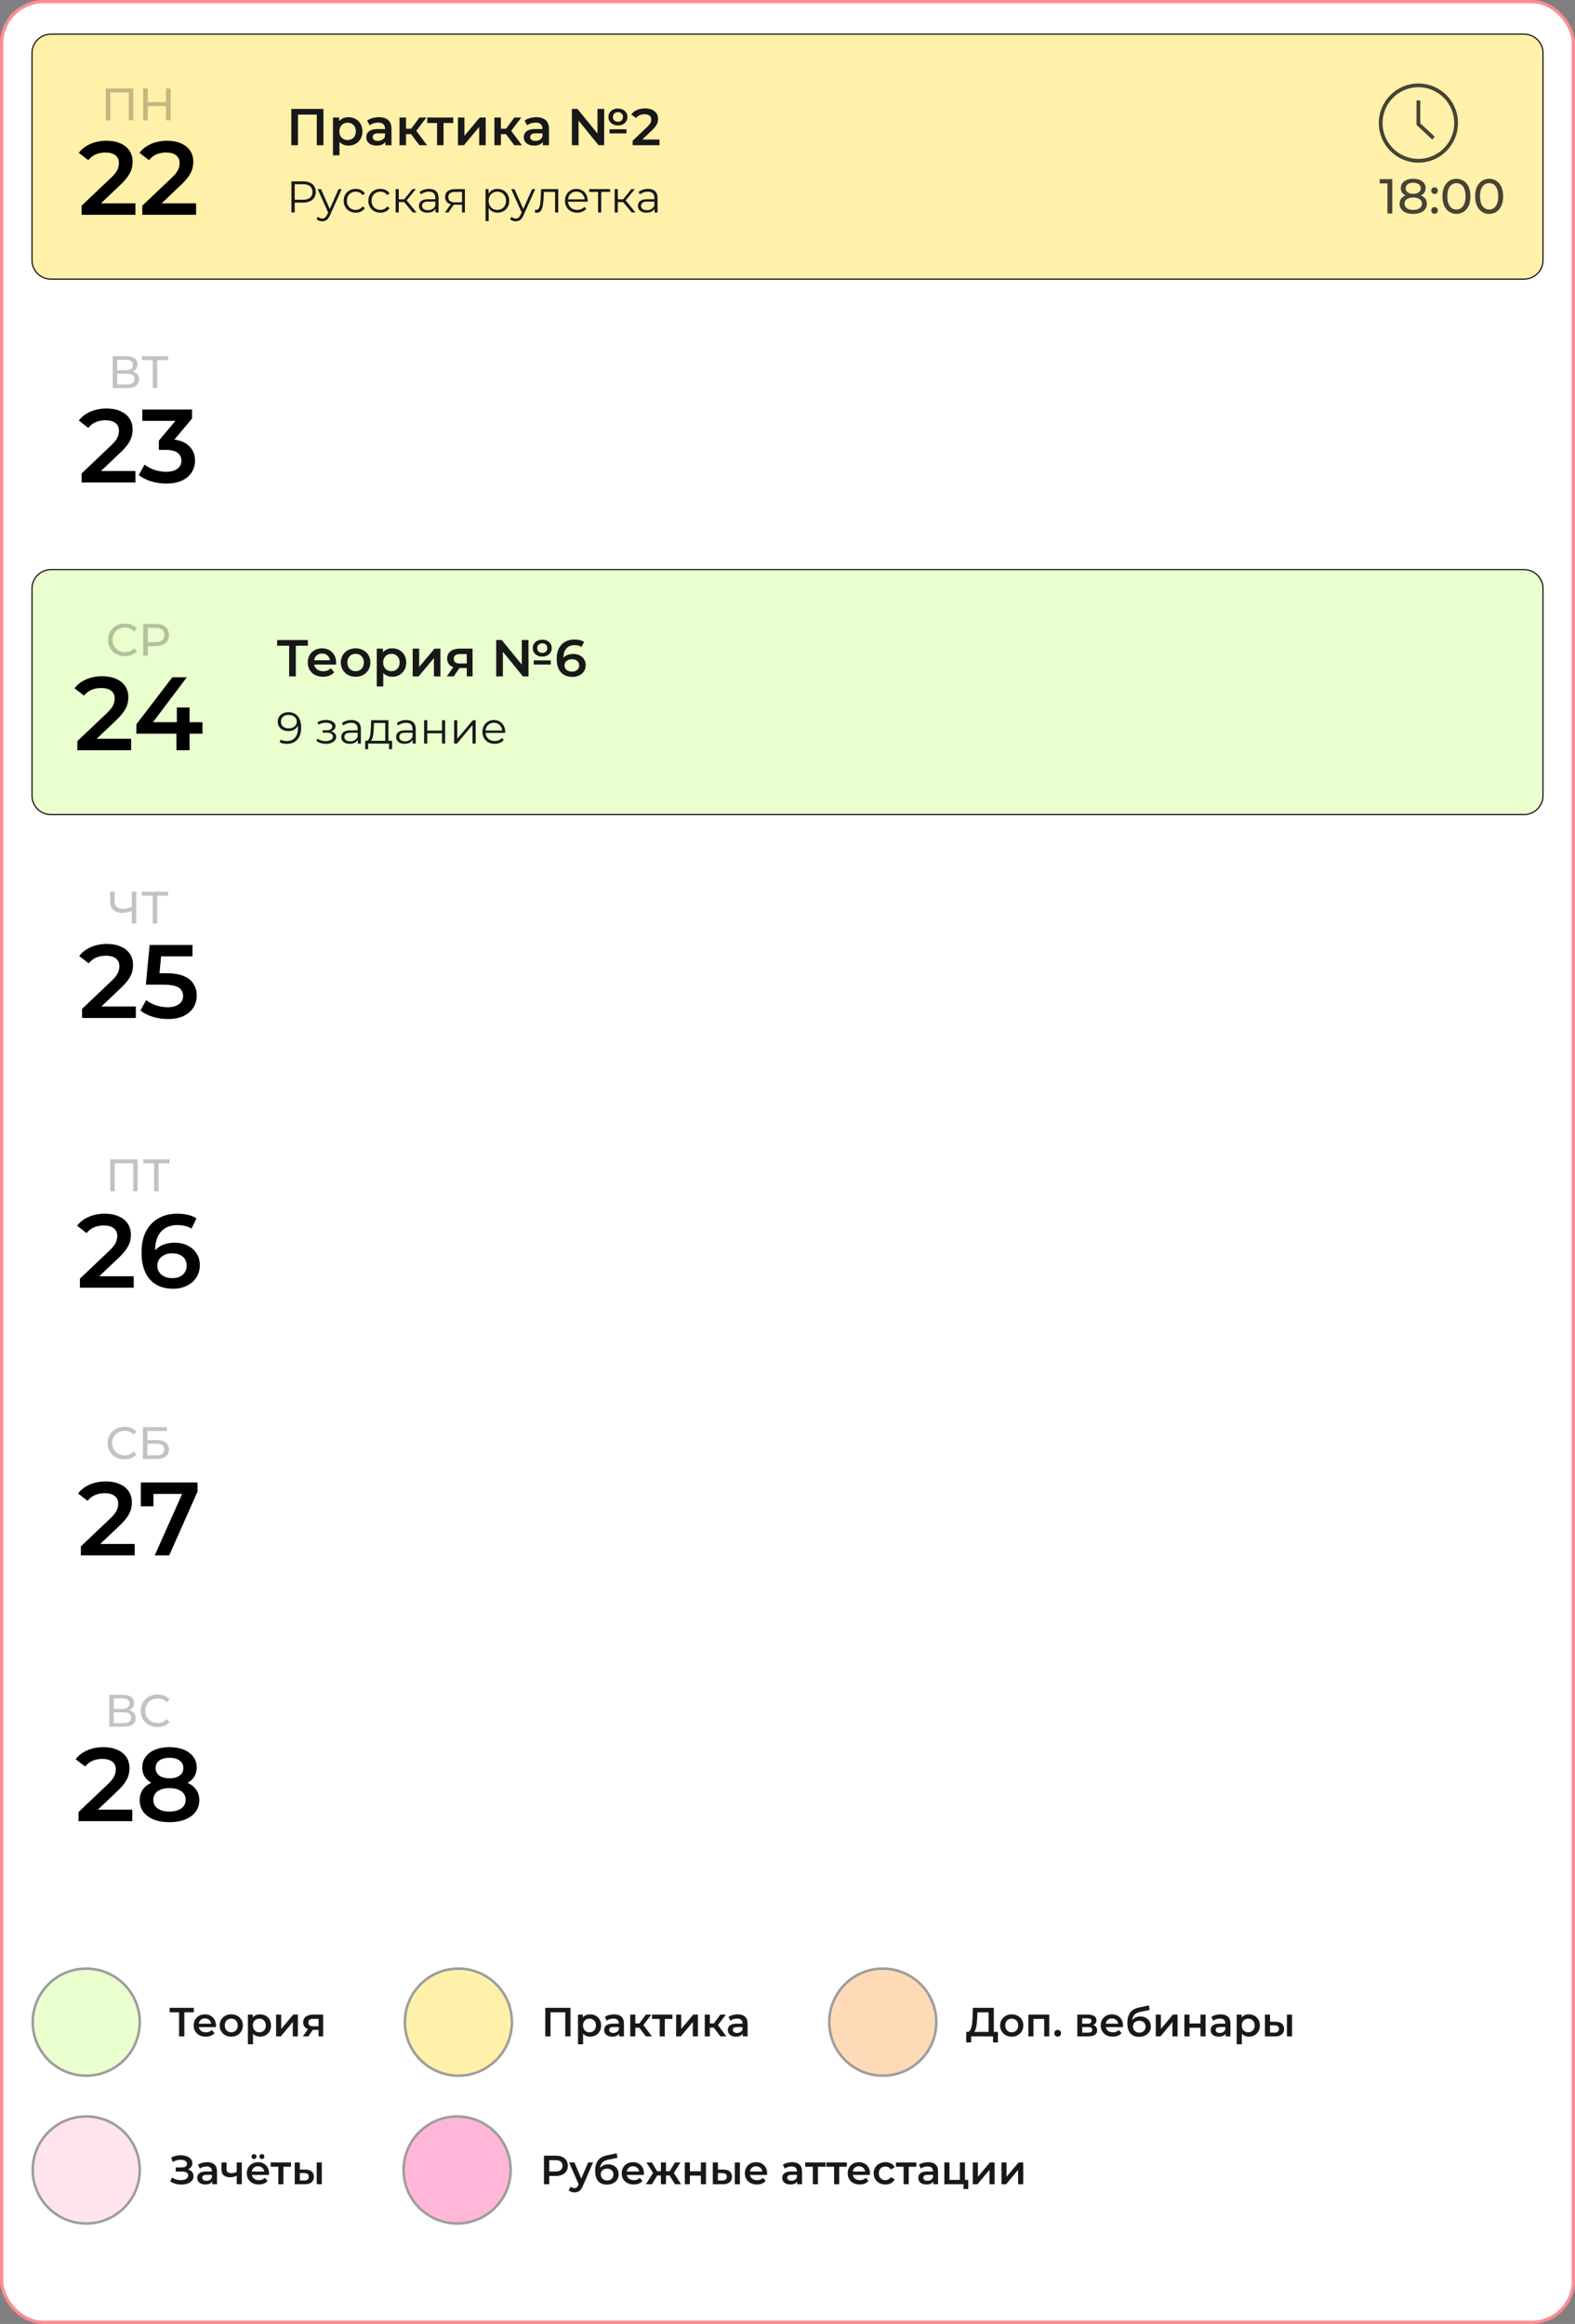 <?xml version="1.0" encoding="UTF-8"?> <svg xmlns="http://www.w3.org/2000/svg" width="1453" height="2144" viewBox="0 0 1453 2144" fill="none"><rect x="0" y="0" width="1453" height="2144" fill="#808080" stroke="none"/><rect x="1.5" y="1.5" width="1450" height="2141" rx="38.5" fill="white"></rect><rect x="1.5" y="1.5" width="1450" height="2141" rx="38.5" stroke="#FF8C93" stroke-width="3"></rect><path opacity="0.24" d="M103.95 358V328.611H116.587C119.778 328.611 122.283 329.255 124.103 330.542C125.922 331.83 126.832 333.705 126.832 336.168C126.832 338.575 125.964 340.423 124.228 341.71C122.493 342.97 120.212 343.599 117.385 343.599L118.141 342.34C121.416 342.34 123.921 342.998 125.656 344.313C127.419 345.601 128.301 347.49 128.301 349.981C128.301 352.5 127.377 354.473 125.53 355.901C123.711 357.3 120.996 358 117.385 358H103.95ZM108.106 354.683H117.301C119.54 354.683 121.22 354.277 122.339 353.466C123.487 352.626 124.061 351.352 124.061 349.645C124.061 347.938 123.487 346.692 122.339 345.908C121.22 345.125 119.54 344.733 117.301 344.733H108.106V354.683ZM108.106 341.542H116.293C118.337 341.542 119.89 341.136 120.954 340.325C122.045 339.513 122.591 338.323 122.591 336.756C122.591 335.16 122.045 333.957 120.954 333.145C119.89 332.334 118.337 331.928 116.293 331.928H108.106V341.542ZM140.909 358V331.172L141.959 332.264H130.875V328.611H155.1V332.264H144.016L145.024 331.172V358H140.909Z" fill="black"></path><path d="M75.294 445.141V436.773L102.031 411.382C104.275 409.266 105.943 407.407 107.033 405.804C108.123 404.201 108.828 402.726 109.149 401.38C109.533 399.969 109.726 398.655 109.726 397.436C109.726 394.359 108.668 391.986 106.552 390.319C104.436 388.588 101.326 387.722 97.222 387.722C93.952 387.722 90.971 388.299 88.278 389.454C85.649 390.608 83.373 392.371 81.449 394.743L72.697 388.011C75.326 384.484 78.852 381.759 83.277 379.836C87.765 377.848 92.766 376.854 98.28 376.854C103.153 376.854 107.385 377.656 110.976 379.259C114.631 380.797 117.42 383.01 119.343 385.895C121.331 388.78 122.325 392.211 122.325 396.186C122.325 398.366 122.036 400.546 121.459 402.726C120.882 404.842 119.792 407.086 118.189 409.459C116.586 411.831 114.246 414.492 111.168 417.441L88.182 439.274L85.585 434.561H124.922V445.141H75.294ZM153.297 446.102C148.552 446.102 143.904 445.429 139.351 444.083C134.863 442.672 131.08 440.748 128.002 438.312L133.388 428.598C135.825 430.586 138.774 432.189 142.237 433.407C145.699 434.625 149.322 435.234 153.105 435.234C157.593 435.234 161.088 434.337 163.588 432.541C166.089 430.682 167.339 428.181 167.339 425.039C167.339 421.962 166.185 419.525 163.877 417.73C161.569 415.935 157.85 415.037 152.72 415.037H146.565V406.477L165.8 383.587L167.435 388.299H131.272V377.816H177.149V386.183L157.914 409.074L151.374 405.227H155.125C163.396 405.227 169.583 407.086 173.687 410.805C177.855 414.46 179.939 419.173 179.939 424.943C179.939 428.726 178.977 432.221 177.053 435.427C175.13 438.633 172.18 441.229 168.205 443.217C164.294 445.141 159.324 446.102 153.297 446.102Z" fill="black"></path><path opacity="0.24" d="M100.826 1593V1563.61H113.463C116.654 1563.61 119.159 1564.25 120.979 1565.54C122.798 1566.83 123.708 1568.71 123.708 1571.17C123.708 1573.58 122.84 1575.42 121.104 1576.71C119.369 1577.97 117.088 1578.6 114.261 1578.6L115.017 1577.34C118.292 1577.34 120.797 1578 122.532 1579.31C124.295 1580.6 125.177 1582.49 125.177 1584.98C125.177 1587.5 124.253 1589.47 122.406 1590.9C120.587 1592.3 117.872 1593 114.261 1593H100.826ZM104.982 1589.68H114.177C116.416 1589.68 118.096 1589.28 119.215 1588.47C120.363 1587.63 120.937 1586.35 120.937 1584.65C120.937 1582.94 120.363 1581.69 119.215 1580.91C118.096 1580.12 116.416 1579.73 114.177 1579.73H104.982V1589.68ZM104.982 1576.54H113.169C115.213 1576.54 116.766 1576.14 117.83 1575.32C118.921 1574.51 119.467 1573.32 119.467 1571.76C119.467 1570.16 118.921 1568.96 117.83 1568.15C116.766 1567.33 115.213 1566.93 113.169 1566.93H104.982V1576.54ZM145.332 1593.34C143.093 1593.34 141.022 1592.97 139.119 1592.24C137.243 1591.49 135.606 1590.44 134.207 1589.1C132.835 1587.72 131.757 1586.13 130.974 1584.31C130.19 1582.49 129.798 1580.49 129.798 1578.31C129.798 1576.12 130.19 1574.12 130.974 1572.3C131.757 1570.48 132.849 1568.9 134.249 1567.56C135.648 1566.19 137.285 1565.14 139.161 1564.41C141.064 1563.65 143.135 1563.28 145.374 1563.28C147.642 1563.28 149.727 1563.67 151.63 1564.45C153.561 1565.21 155.199 1566.34 156.542 1567.85L153.813 1570.5C152.694 1569.32 151.434 1568.45 150.035 1567.89C148.635 1567.31 147.138 1567.01 145.542 1567.01C143.891 1567.01 142.352 1567.29 140.924 1567.85C139.525 1568.41 138.307 1569.19 137.271 1570.2C136.236 1571.21 135.424 1572.41 134.836 1573.81C134.277 1575.18 133.997 1576.68 133.997 1578.31C133.997 1579.93 134.277 1581.44 134.836 1582.84C135.424 1584.21 136.236 1585.4 137.271 1586.41C138.307 1587.42 139.525 1588.2 140.924 1588.76C142.352 1589.32 143.891 1589.6 145.542 1589.6C147.138 1589.6 148.635 1589.32 150.035 1588.76C151.434 1588.17 152.694 1587.28 153.813 1586.07L156.542 1588.72C155.199 1590.23 153.561 1591.38 151.63 1592.16C149.727 1592.94 147.628 1593.34 145.332 1593.34Z" fill="black"></path><path d="M72.413 1680.14V1671.77L99.15 1646.38C101.394 1644.27 103.061 1642.41 104.151 1640.8C105.241 1639.2 105.947 1637.73 106.267 1636.38C106.652 1634.97 106.844 1633.65 106.844 1632.44C106.844 1629.36 105.786 1626.99 103.67 1625.32C101.555 1623.59 98.445 1622.72 94.341 1622.72C91.071 1622.72 88.09 1623.3 85.397 1624.45C82.768 1625.61 80.492 1627.37 78.568 1629.74L69.816 1623.01C72.445 1619.48 75.971 1616.76 80.395 1614.84C84.884 1612.85 89.885 1611.85 95.399 1611.85C100.272 1611.85 104.504 1612.66 108.095 1614.26C111.749 1615.8 114.539 1618.01 116.462 1620.89C118.45 1623.78 119.444 1627.21 119.444 1631.19C119.444 1633.37 119.155 1635.55 118.578 1637.73C118.001 1639.84 116.911 1642.09 115.308 1644.46C113.705 1646.83 111.365 1649.49 108.287 1652.44L85.3 1674.27L82.704 1669.56H122.04V1680.14H72.413ZM156.283 1681.1C150.705 1681.1 145.864 1680.27 141.76 1678.6C137.656 1676.93 134.483 1674.59 132.238 1671.58C129.994 1668.5 128.872 1664.91 128.872 1660.81C128.872 1656.71 129.962 1653.24 132.142 1650.42C134.322 1647.6 137.464 1645.45 141.568 1643.98C145.671 1642.5 150.576 1641.77 156.283 1641.77C161.989 1641.77 166.895 1642.5 170.998 1643.98C175.166 1645.45 178.34 1647.63 180.52 1650.52C182.764 1653.34 183.886 1656.77 183.886 1660.81C183.886 1664.91 182.732 1668.5 180.424 1671.58C178.179 1674.59 174.973 1676.93 170.806 1678.6C166.702 1680.27 161.861 1681.1 156.283 1681.1ZM156.283 1671.29C160.899 1671.29 164.554 1670.33 167.247 1668.41C169.94 1666.48 171.287 1663.82 171.287 1660.42C171.287 1657.09 169.94 1654.46 167.247 1652.54C164.554 1650.61 160.899 1649.65 156.283 1649.65C151.666 1649.65 148.044 1650.61 145.415 1652.54C142.786 1654.46 141.471 1657.09 141.471 1660.42C141.471 1663.82 142.786 1666.48 145.415 1668.41C148.044 1670.33 151.666 1671.29 156.283 1671.29ZM156.283 1648.31C151.089 1648.31 146.633 1647.63 142.914 1646.29C139.195 1644.88 136.31 1642.86 134.258 1640.23C132.27 1637.53 131.277 1634.33 131.277 1630.61C131.277 1626.76 132.302 1623.46 134.354 1620.7C136.47 1617.88 139.42 1615.7 143.203 1614.16C146.986 1612.62 151.346 1611.85 156.283 1611.85C161.284 1611.85 165.676 1612.62 169.459 1614.16C173.242 1615.7 176.192 1617.88 178.308 1620.7C180.424 1623.46 181.482 1626.76 181.482 1630.61C181.482 1634.33 180.456 1637.53 178.404 1640.23C176.416 1642.86 173.531 1644.88 169.748 1646.29C165.965 1647.63 161.476 1648.31 156.283 1648.31ZM156.283 1640.61C160.258 1640.61 163.4 1639.78 165.708 1638.11C168.017 1636.38 169.171 1634.07 169.171 1631.19C169.171 1628.17 167.985 1625.83 165.612 1624.16C163.24 1622.5 160.13 1621.66 156.283 1621.66C152.436 1621.66 149.358 1622.5 147.05 1624.16C144.741 1625.83 143.587 1628.17 143.587 1631.19C143.587 1634.07 144.709 1636.38 146.954 1638.11C149.262 1639.78 152.372 1640.61 156.283 1640.61Z" fill="black"></path><path d="M47 525.5H1406C1415.66 525.5 1423.5 533.335 1423.5 543V734C1423.5 743.665 1415.66 751.5 1406 751.5H47C37.335 751.5 29.5 743.665 29.5 734V543C29.5 533.335 37.335 525.5 47 525.5Z" fill="#EAFFCE" stroke="black"></path><path opacity="0.24" d="M115.164 605.336C112.925 605.336 110.854 604.972 108.95 604.244C107.075 603.489 105.438 602.439 104.038 601.095C102.667 599.724 101.589 598.129 100.805 596.309C100.022 594.49 99.63 592.489 99.63 590.305C99.63 588.122 100.022 586.121 100.805 584.302C101.589 582.482 102.681 580.901 104.08 579.557C105.48 578.186 107.117 577.136 108.992 576.409C110.896 575.653 112.967 575.275 115.206 575.275C117.473 575.275 119.559 575.667 121.462 576.451C123.393 577.206 125.03 578.34 126.374 579.851L123.645 582.496C122.525 581.321 121.266 580.453 119.866 579.893C118.467 579.306 116.969 579.012 115.374 579.012C113.723 579.012 112.183 579.292 110.756 579.851C109.356 580.411 108.139 581.195 107.103 582.202C106.068 583.21 105.256 584.414 104.668 585.813C104.108 587.185 103.828 588.682 103.828 590.305C103.828 591.929 104.108 593.44 104.668 594.84C105.256 596.211 106.068 597.401 107.103 598.408C108.139 599.416 109.356 600.2 110.756 600.76C112.183 601.319 113.723 601.599 115.374 601.599C116.969 601.599 118.467 601.319 119.866 600.76C121.266 600.172 122.525 599.276 123.645 598.073L126.374 600.718C125.03 602.229 123.393 603.377 121.462 604.16C119.559 604.944 117.459 605.336 115.164 605.336ZM132.158 605V575.611H143.62C146.195 575.611 148.392 576.017 150.212 576.828C152.031 577.64 153.43 578.816 154.41 580.355C155.39 581.895 155.879 583.728 155.879 585.855C155.879 587.982 155.39 589.816 154.41 591.355C153.43 592.867 152.031 594.042 150.212 594.882C148.392 595.693 146.195 596.099 143.62 596.099H134.467L136.357 594.126V605H132.158ZM136.357 594.546L134.467 592.447H143.494C146.181 592.447 148.21 591.873 149.582 590.725C150.981 589.578 151.681 587.954 151.681 585.855C151.681 583.756 150.981 582.133 149.582 580.985C148.21 579.837 146.181 579.264 143.494 579.264H134.467L136.357 577.164V594.546Z" fill="black"></path><path d="M71.349 692.141V683.773L98.087 658.382C100.331 656.266 101.998 654.407 103.088 652.804C104.178 651.201 104.883 649.726 105.204 648.38C105.588 646.969 105.781 645.655 105.781 644.436C105.781 641.359 104.723 638.986 102.607 637.319C100.491 635.588 97.381 634.722 93.278 634.722C90.008 634.722 87.026 635.299 84.333 636.454C81.704 637.608 79.428 639.371 77.504 641.743L68.752 635.011C71.381 631.484 74.908 628.759 79.332 626.836C83.82 624.848 88.821 623.854 94.336 623.854C99.209 623.854 103.44 624.656 107.031 626.259C110.686 627.797 113.475 630.01 115.399 632.895C117.386 635.78 118.38 639.211 118.38 643.186C118.38 645.366 118.092 647.546 117.515 649.726C116.937 651.842 115.847 654.086 114.244 656.459C112.641 658.831 110.301 661.492 107.223 664.441L84.237 686.274L81.64 681.561H120.977V692.141H71.349ZM125.823 676.848V668.192L159.004 624.816H172.373L139.672 668.192L133.421 666.269H186.8V676.848H125.823ZM162.755 692.141V676.848L163.14 666.269V652.708H174.873V692.141H162.755Z" fill="black"></path><path d="M47 31.5H1406C1415.66 31.5 1423.5 39.335 1423.5 49V240C1423.5 249.665 1415.66 257.5 1406 257.5H47C37.335 257.5 29.5 249.665 29.5 240V49C29.5 39.335 37.335 31.5 47 31.5Z" fill="#FFF1A9" stroke="black"></path><path opacity="0.24" d="M97.615 111V81.611H122.932V111H118.818V84.172L119.825 85.264H100.722L101.772 84.172V111H97.615ZM153.173 81.611H157.371V111H153.173V81.611ZM136.295 111H132.097V81.611H136.295V111ZM153.551 97.901H135.875V94.248H153.551V97.901Z" fill="black"></path><path d="M75.294 198.141V189.773L102.031 164.382C104.275 162.266 105.943 160.407 107.033 158.804C108.123 157.201 108.828 155.726 109.149 154.38C109.533 152.969 109.726 151.655 109.726 150.436C109.726 147.359 108.668 144.986 106.552 143.319C104.436 141.588 101.326 140.722 97.222 140.722C93.952 140.722 90.971 141.299 88.278 142.454C85.649 143.608 83.373 145.371 81.449 147.743L72.697 141.011C75.326 137.484 78.852 134.759 83.277 132.836C87.765 130.848 92.766 129.854 98.28 129.854C103.153 129.854 107.385 130.656 110.976 132.259C114.631 133.797 117.42 136.01 119.343 138.895C121.331 141.78 122.325 145.211 122.325 149.186C122.325 151.366 122.036 153.546 121.459 155.726C120.882 157.842 119.792 160.086 118.189 162.459C116.586 164.831 114.246 167.492 111.168 170.441L88.182 192.274L85.585 187.561H124.922V198.141H75.294ZM131.272 198.141V189.773L158.01 164.382C160.254 162.266 161.921 160.407 163.011 158.804C164.101 157.201 164.807 155.726 165.127 154.38C165.512 152.969 165.704 151.655 165.704 150.436C165.704 147.359 164.646 144.986 162.53 143.319C160.414 141.588 157.305 140.722 153.201 140.722C149.931 140.722 146.95 141.299 144.257 142.454C141.628 143.608 139.351 145.371 137.428 147.743L128.676 141.011C131.305 137.484 134.831 134.759 139.255 132.836C143.744 130.848 148.745 129.854 154.259 129.854C159.132 129.854 163.364 130.656 166.955 132.259C170.609 133.797 173.398 136.01 175.322 138.895C177.31 141.78 178.304 145.211 178.304 149.186C178.304 151.366 178.015 153.546 177.438 155.726C176.861 157.842 175.771 160.086 174.168 162.459C172.565 164.831 170.225 167.492 167.147 170.441L144.16 192.274L141.564 187.561H180.9V198.141H131.272Z" fill="black"></path><path opacity="0.24" d="M122.276 840.076C120.624 840.776 119.015 841.308 117.448 841.672C115.908 842.008 114.411 842.176 112.955 842.176C109.373 842.176 106.588 841.308 104.6 839.573C102.641 837.837 101.661 835.36 101.661 832.141V822.611H105.776V831.68C105.776 833.863 106.448 835.542 107.791 836.718C109.135 837.893 111.01 838.481 113.417 838.481C114.844 838.481 116.3 838.299 117.783 837.935C119.295 837.571 120.764 837.04 122.192 836.34L122.276 840.076ZM121.562 852V822.611H125.718V852H121.562ZM140.889 852V825.172L141.938 826.264H130.854V822.611H155.079V826.264H143.995L145.003 825.172V852H140.889Z" fill="black"></path><path d="M75.7 939.141V930.773L102.437 905.382C104.682 903.266 106.349 901.407 107.439 899.804C108.529 898.201 109.234 896.726 109.555 895.38C109.939 893.969 110.132 892.655 110.132 891.436C110.132 888.359 109.074 885.986 106.958 884.319C104.842 882.588 101.732 881.722 97.629 881.722C94.359 881.722 91.377 882.299 88.684 883.454C86.055 884.608 83.779 886.371 81.855 888.743L73.103 882.011C75.732 878.484 79.258 875.759 83.683 873.836C88.171 871.848 93.172 870.854 98.686 870.854C103.559 870.854 107.791 871.656 111.382 873.259C115.037 874.797 117.826 877.01 119.749 879.895C121.737 882.78 122.731 886.211 122.731 890.186C122.731 892.366 122.442 894.546 121.865 896.726C121.288 898.842 120.198 901.086 118.595 903.459C116.992 905.831 114.652 908.492 111.574 911.441L88.588 933.274L85.991 928.561H125.328V939.141H75.7ZM154.857 940.102C150.113 940.102 145.464 939.429 140.912 938.083C136.423 936.672 132.64 934.748 129.563 932.312L134.852 922.598C137.289 924.586 140.238 926.189 143.701 927.407C147.227 928.625 150.882 929.234 154.665 929.234C159.089 929.234 162.552 928.305 165.052 926.445C167.617 924.586 168.899 922.085 168.899 918.943C168.899 916.827 168.354 914.968 167.264 913.365C166.239 911.762 164.379 910.544 161.686 909.71C159.057 908.877 155.435 908.46 150.818 908.46H134.564L138.026 871.816H177.556V882.299H142.643L149.183 876.336L146.586 903.747L140.046 897.88H153.607C160.276 897.88 165.629 898.778 169.669 900.573C173.773 902.304 176.754 904.741 178.613 907.883C180.537 910.96 181.499 914.487 181.499 918.462C181.499 922.374 180.537 925.964 178.613 929.234C176.69 932.504 173.74 935.133 169.765 937.121C165.854 939.109 160.885 940.102 154.857 940.102Z" fill="black"></path><path opacity="0.24" d="M101.687 1099V1069.61H127.004V1099H122.889V1072.17L123.897 1073.26H104.794L105.843 1072.17V1099H101.687ZM142.172 1099V1072.17L143.222 1073.26H132.138V1069.61H156.363V1073.26H145.279L146.287 1072.17V1099H142.172Z" fill="black"></path><path d="M73.727 1188V1179.63L100.465 1154.24C102.709 1152.13 104.376 1150.27 105.466 1148.66C106.556 1147.06 107.261 1145.59 107.582 1144.24C107.967 1142.83 108.159 1141.51 108.159 1140.3C108.159 1137.22 107.101 1134.85 104.985 1133.18C102.869 1131.45 99.76 1130.58 95.656 1130.58C92.386 1130.58 89.404 1131.16 86.711 1132.31C84.082 1133.47 81.806 1135.23 79.883 1137.6L71.13 1130.87C73.759 1127.34 77.286 1124.62 81.71 1122.7C86.198 1120.71 91.2 1119.71 96.714 1119.71C101.587 1119.71 105.819 1120.52 109.409 1122.12C113.064 1123.66 115.853 1125.87 117.777 1128.75C119.765 1131.64 120.758 1135.07 120.758 1139.05C120.758 1141.23 120.47 1143.41 119.893 1145.59C119.316 1147.7 118.226 1149.95 116.623 1152.32C115.02 1154.69 112.679 1157.35 109.602 1160.3L86.615 1182.13L84.018 1177.42H123.355V1188H73.727ZM159.714 1188.96C153.622 1188.96 148.397 1187.68 144.037 1185.11C139.676 1182.49 136.342 1178.7 134.034 1173.77C131.726 1168.83 130.572 1162.74 130.572 1155.49C130.572 1147.8 131.95 1141.29 134.707 1135.97C137.528 1130.65 141.408 1126.61 146.345 1123.85C151.346 1121.09 157.085 1119.71 163.561 1119.71C166.959 1119.71 170.197 1120.07 173.275 1120.77C176.416 1121.48 179.077 1122.57 181.257 1124.04L176.641 1133.47C174.781 1132.25 172.762 1131.42 170.582 1130.97C168.466 1130.45 166.222 1130.2 163.849 1130.2C157.501 1130.2 152.468 1132.15 148.749 1136.06C145.03 1139.98 143.171 1145.75 143.171 1153.38C143.171 1154.59 143.203 1156.04 143.267 1157.7C143.331 1159.31 143.556 1160.94 143.94 1162.61L140.093 1158.38C141.247 1155.75 142.818 1153.57 144.806 1151.84C146.858 1150.04 149.262 1148.7 152.019 1147.8C154.841 1146.9 157.886 1146.45 161.156 1146.45C165.58 1146.45 169.524 1147.32 172.986 1149.05C176.449 1150.71 179.206 1153.12 181.257 1156.26C183.309 1159.34 184.335 1162.96 184.335 1167.13C184.335 1171.55 183.245 1175.4 181.065 1178.67C178.885 1181.94 175.936 1184.47 172.217 1186.27C168.498 1188.06 164.33 1188.96 159.714 1188.96ZM159.04 1179.15C161.605 1179.15 163.881 1178.7 165.869 1177.81C167.857 1176.84 169.395 1175.5 170.485 1173.77C171.64 1172.03 172.217 1170.01 172.217 1167.71C172.217 1164.18 170.998 1161.39 168.562 1159.34C166.125 1157.29 162.855 1156.26 158.752 1156.26C156.059 1156.26 153.686 1156.77 151.635 1157.8C149.647 1158.76 148.044 1160.11 146.826 1161.84C145.672 1163.57 145.094 1165.56 145.094 1167.8C145.094 1169.85 145.639 1171.75 146.73 1173.48C147.82 1175.21 149.39 1176.59 151.442 1177.61C153.558 1178.64 156.091 1179.15 159.04 1179.15Z" fill="black"></path><path opacity="0.24" d="M114.795 1346.34C112.556 1346.34 110.485 1345.97 108.581 1345.24C106.706 1344.49 105.069 1343.44 103.669 1342.1C102.298 1340.72 101.22 1339.13 100.436 1337.31C99.653 1335.49 99.261 1333.49 99.261 1331.31C99.261 1329.12 99.653 1327.12 100.436 1325.3C101.22 1323.48 102.312 1321.9 103.711 1320.56C105.111 1319.19 106.748 1318.14 108.623 1317.41C110.527 1316.65 112.598 1316.28 114.837 1316.28C117.104 1316.28 119.189 1316.67 121.093 1317.45C123.024 1318.21 124.661 1319.34 126.005 1320.85L123.276 1323.5C122.156 1322.32 120.897 1321.45 119.497 1320.89C118.098 1320.31 116.6 1320.01 115.005 1320.01C113.354 1320.01 111.814 1320.29 110.387 1320.85C108.987 1321.41 107.77 1322.19 106.734 1323.2C105.699 1324.21 104.887 1325.41 104.299 1326.81C103.739 1328.18 103.459 1329.68 103.459 1331.31C103.459 1332.93 103.739 1334.44 104.299 1335.84C104.887 1337.21 105.699 1338.4 106.734 1339.41C107.77 1340.42 108.987 1341.2 110.387 1341.76C111.814 1342.32 113.354 1342.6 115.005 1342.6C116.6 1342.6 118.098 1342.32 119.497 1341.76C120.897 1341.17 122.156 1340.28 123.276 1339.07L126.005 1341.72C124.661 1343.23 123.024 1344.38 121.093 1345.16C119.189 1345.94 117.09 1346.34 114.795 1346.34ZM131.789 1346V1316.61H153.957V1320.18H135.946V1328.58H145.098C148.597 1328.58 151.256 1329.3 153.075 1330.76C154.895 1332.22 155.804 1334.33 155.804 1337.1C155.804 1339.95 154.811 1342.15 152.823 1343.69C150.864 1345.23 148.051 1346 144.385 1346H131.789ZM135.946 1342.68H144.217C146.652 1342.68 148.485 1342.22 149.717 1341.3C150.976 1340.37 151.606 1339 151.606 1337.18C151.606 1333.66 149.143 1331.89 144.217 1331.89H135.946V1342.68Z" fill="black"></path><path d="M74.62 1435V1426.63L101.357 1401.24C103.601 1399.13 105.268 1397.27 106.358 1395.66C107.448 1394.06 108.154 1392.59 108.474 1391.24C108.859 1389.83 109.051 1388.51 109.051 1387.3C109.051 1384.22 107.993 1381.85 105.877 1380.18C103.762 1378.45 100.652 1377.58 96.548 1377.58C93.278 1377.58 90.297 1378.16 87.604 1379.31C84.975 1380.47 82.699 1382.23 80.775 1384.6L72.023 1377.87C74.652 1374.34 78.178 1371.62 82.602 1369.7C87.091 1367.71 92.092 1366.71 97.606 1366.71C102.479 1366.71 106.711 1367.52 110.302 1369.12C113.956 1370.66 116.746 1372.87 118.669 1375.75C120.657 1378.64 121.651 1382.07 121.651 1386.05C121.651 1388.23 121.362 1390.41 120.785 1392.59C120.208 1394.7 119.118 1396.95 117.515 1399.32C115.912 1401.69 113.572 1404.35 110.494 1407.3L87.507 1429.13L84.911 1424.42H124.248V1435H74.62ZM142.717 1435L170.512 1372.68L173.782 1378.25H135.6L141.563 1372.2V1389.7H129.925V1367.68H182.246V1376.04L156.085 1435H142.717Z" fill="black"></path><path d="M165.202 1878.69V1855.29L166.369 1856.49H156.511V1852.35H178.785V1856.49H168.927L170.056 1855.29V1878.69H165.202ZM189.787 1878.95C187.555 1878.95 185.598 1878.51 183.918 1877.63C182.262 1876.73 180.971 1875.5 180.043 1873.95C179.14 1872.39 178.688 1870.62 178.688 1868.64C178.688 1866.64 179.127 1864.87 180.005 1863.34C180.908 1861.78 182.137 1860.57 183.692 1859.69C185.272 1858.81 187.066 1858.37 189.072 1858.37C191.029 1858.37 192.772 1858.8 194.302 1859.65C195.832 1860.5 197.036 1861.71 197.914 1863.26C198.792 1864.82 199.231 1866.65 199.231 1868.75C199.231 1868.96 199.218 1869.18 199.193 1869.43C199.193 1869.68 199.181 1869.92 199.156 1870.15H182.413V1867.02H196.672L194.829 1868C194.854 1866.85 194.616 1865.83 194.114 1864.95C193.612 1864.08 192.923 1863.39 192.045 1862.89C191.192 1862.38 190.201 1862.13 189.072 1862.13C187.919 1862.13 186.903 1862.38 186.025 1862.89C185.172 1863.39 184.495 1864.09 183.993 1864.99C183.516 1865.87 183.278 1866.91 183.278 1868.12V1868.87C183.278 1870.07 183.554 1871.14 184.106 1872.07C184.658 1872.99 185.435 1873.71 186.439 1874.21C187.442 1874.71 188.596 1874.96 189.9 1874.96C191.029 1874.96 192.045 1874.79 192.948 1874.44C193.851 1874.08 194.653 1873.53 195.356 1872.78L197.876 1875.68C196.973 1876.73 195.832 1877.55 194.453 1878.12C193.098 1878.67 191.543 1878.95 189.787 1878.95ZM213.329 1878.95C211.273 1878.95 209.442 1878.51 207.836 1877.63C206.231 1876.73 204.964 1875.5 204.036 1873.95C203.108 1872.39 202.644 1870.62 202.644 1868.64C202.644 1866.64 203.108 1864.87 204.036 1863.34C204.964 1861.78 206.231 1860.57 207.836 1859.69C209.442 1858.81 211.273 1858.37 213.329 1858.37C215.411 1858.37 217.255 1858.81 218.86 1859.69C220.491 1860.57 221.757 1861.77 222.66 1863.3C223.588 1864.83 224.052 1866.61 224.052 1868.64C224.052 1870.62 223.588 1872.39 222.66 1873.95C221.757 1875.5 220.491 1876.73 218.86 1877.63C217.255 1878.51 215.411 1878.95 213.329 1878.95ZM213.329 1874.93C214.483 1874.93 215.512 1874.67 216.415 1874.17C217.318 1873.67 218.02 1872.94 218.522 1871.99C219.048 1871.04 219.312 1869.92 219.312 1868.64C219.312 1867.34 219.048 1866.22 218.522 1865.29C218.02 1864.34 217.318 1863.61 216.415 1863.11C215.512 1862.61 214.496 1862.36 213.367 1862.36C212.213 1862.36 211.185 1862.61 210.282 1863.11C209.404 1863.61 208.702 1864.34 208.175 1865.29C207.648 1866.22 207.385 1867.34 207.385 1868.64C207.385 1869.92 207.648 1871.04 208.175 1871.99C208.702 1872.94 209.404 1873.67 210.282 1874.17C211.185 1874.67 212.201 1874.93 213.329 1874.93ZM239.835 1878.95C238.205 1878.95 236.712 1878.57 235.358 1877.82C234.029 1877.07 232.963 1875.94 232.16 1874.44C231.382 1872.91 230.994 1870.97 230.994 1868.64C230.994 1866.28 231.37 1864.35 232.122 1862.85C232.9 1861.34 233.953 1860.23 235.283 1859.5C236.612 1858.75 238.13 1858.37 239.835 1858.37C241.817 1858.37 243.56 1858.8 245.065 1859.65C246.595 1860.5 247.799 1861.69 248.677 1863.22C249.58 1864.75 250.031 1866.56 250.031 1868.64C250.031 1870.72 249.58 1872.54 248.677 1874.1C247.799 1875.63 246.595 1876.82 245.065 1877.67C243.56 1878.52 241.817 1878.95 239.835 1878.95ZM228.698 1885.99V1858.6H233.176V1863.34L233.025 1868.68L233.401 1874.02V1885.99H228.698ZM239.309 1874.93C240.437 1874.93 241.441 1874.67 242.318 1874.17C243.221 1873.67 243.936 1872.94 244.463 1871.99C244.99 1871.04 245.253 1869.92 245.253 1868.64C245.253 1867.34 244.99 1866.22 244.463 1865.29C243.936 1864.34 243.221 1863.61 242.318 1863.11C241.441 1862.61 240.437 1862.36 239.309 1862.36C238.18 1862.36 237.164 1862.61 236.261 1863.11C235.358 1863.61 234.643 1864.34 234.116 1865.29C233.59 1866.22 233.326 1867.34 233.326 1868.64C233.326 1869.92 233.59 1871.04 234.116 1871.99C234.643 1872.94 235.358 1873.67 236.261 1874.17C237.164 1874.67 238.18 1874.93 239.309 1874.93ZM254.712 1878.69V1858.6H259.415V1871.84L270.514 1858.6H274.804V1878.69H270.101V1865.44L259.039 1878.69H254.712ZM293.885 1878.69V1871.84L294.562 1872.63H288.542C285.783 1872.63 283.613 1872.05 282.033 1870.9C280.478 1869.72 279.7 1868.03 279.7 1865.82C279.7 1863.46 280.528 1861.67 282.184 1860.44C283.864 1859.21 286.096 1858.6 288.881 1858.6H298.099V1878.69H293.885ZM279.437 1878.69L284.855 1871.01H289.671L284.479 1878.69H279.437ZM293.885 1870.33V1861.31L294.562 1862.55H289.031C287.576 1862.55 286.448 1862.82 285.645 1863.37C284.867 1863.9 284.479 1864.77 284.479 1865.97C284.479 1868.23 285.946 1869.36 288.881 1869.36H294.562L293.885 1870.33Z" fill="#181818"></path><circle cx="79.558" cy="1865.56" r="49.382" fill="#EAFFCE" stroke="#9D9D9D" stroke-width="2.352"></circle><path d="M503.029 1878.69V1852.35H526.319V1878.69H521.503V1855.29L522.632 1856.49H506.717L507.845 1855.29V1878.69H503.029ZM544.355 1878.95C542.725 1878.95 541.233 1878.57 539.878 1877.82C538.549 1877.07 537.483 1875.94 536.68 1874.44C535.903 1872.91 535.514 1870.97 535.514 1868.64C535.514 1866.28 535.89 1864.35 536.642 1862.85C537.42 1861.34 538.474 1860.23 539.803 1859.5C541.132 1858.75 542.65 1858.37 544.355 1858.37C546.337 1858.37 548.08 1858.8 549.585 1859.65C551.115 1860.5 552.319 1861.69 553.197 1863.22C554.1 1864.75 554.552 1866.56 554.552 1868.64C554.552 1870.72 554.1 1872.54 553.197 1874.1C552.319 1875.63 551.115 1876.82 549.585 1877.67C548.08 1878.52 546.337 1878.95 544.355 1878.95ZM533.219 1885.99V1858.6H537.696V1863.34L537.545 1868.68L537.922 1874.02V1885.99H533.219ZM543.829 1874.93C544.957 1874.93 545.961 1874.67 546.839 1874.17C547.742 1873.67 548.456 1872.94 548.983 1871.99C549.51 1871.04 549.773 1869.92 549.773 1868.64C549.773 1867.34 549.51 1866.22 548.983 1865.29C548.456 1864.34 547.742 1863.61 546.839 1863.11C545.961 1862.61 544.957 1862.36 543.829 1862.36C542.7 1862.36 541.684 1862.61 540.781 1863.11C539.878 1863.61 539.163 1864.34 538.637 1865.29C538.11 1866.22 537.846 1867.34 537.846 1868.64C537.846 1869.92 538.11 1871.04 538.637 1871.99C539.163 1872.94 539.878 1873.67 540.781 1874.17C541.684 1874.67 542.7 1874.93 543.829 1874.93ZM571.165 1878.69V1874.62L570.902 1873.76V1866.65C570.902 1865.27 570.488 1864.2 569.66 1863.45C568.833 1862.67 567.579 1862.28 565.898 1862.28C564.769 1862.28 563.653 1862.46 562.549 1862.81C561.471 1863.16 560.555 1863.65 559.803 1864.28L557.959 1860.85C559.038 1860.03 560.317 1859.41 561.797 1859.01C563.302 1858.58 564.857 1858.37 566.462 1858.37C569.372 1858.37 571.617 1859.07 573.197 1860.48C574.802 1861.86 575.605 1864 575.605 1866.91V1878.69H571.165ZM564.845 1878.95C563.34 1878.95 562.023 1878.7 560.894 1878.2C559.765 1877.67 558.887 1876.96 558.26 1876.05C557.658 1875.13 557.357 1874.08 557.357 1872.93C557.357 1871.8 557.621 1870.79 558.147 1869.88C558.699 1868.98 559.59 1868.27 560.819 1867.74C562.048 1867.21 563.678 1866.95 565.71 1866.95H571.542V1870.07H566.049C564.443 1870.07 563.365 1870.33 562.813 1870.86C562.261 1871.36 561.985 1871.99 561.985 1872.74C561.985 1873.6 562.324 1874.27 563.001 1874.77C563.678 1875.28 564.619 1875.53 565.823 1875.53C566.977 1875.53 568.005 1875.26 568.908 1874.74C569.836 1874.21 570.501 1873.43 570.902 1872.4L571.692 1875.23C571.241 1876.4 570.425 1877.32 569.247 1877.97C568.093 1878.62 566.625 1878.95 564.845 1878.95ZM595.835 1878.69L588.573 1869.06L592.411 1866.69L601.366 1878.69H595.835ZM581.425 1878.69V1858.6H586.128V1878.69H581.425ZM584.736 1870.64V1866.72H591.546V1870.64H584.736ZM592.863 1869.21L588.461 1868.68L595.835 1858.6H600.877L592.863 1869.21ZM608.602 1878.69V1861.46L609.693 1862.58H601.529V1858.6H620.341V1862.58H612.214L613.305 1861.46V1878.69H608.602ZM623.752 1878.69V1858.6H628.455V1871.84L639.554 1858.6H643.844V1878.69H639.141V1865.44L628.079 1878.69H623.752ZM664.58 1878.69L657.319 1869.06L661.156 1866.69L670.111 1878.69H664.58ZM650.17 1878.69V1858.6H654.873V1878.69H650.17ZM653.481 1870.64V1866.72H660.291V1870.64H653.481ZM661.608 1869.21L657.206 1868.68L664.58 1858.6H669.622L661.608 1869.21ZM685.251 1878.69V1874.62L684.988 1873.76V1866.65C684.988 1865.27 684.574 1864.2 683.746 1863.45C682.918 1862.67 681.664 1862.28 679.984 1862.28C678.855 1862.28 677.739 1862.46 676.635 1862.81C675.556 1863.16 674.641 1863.65 673.888 1864.28L672.045 1860.85C673.123 1860.03 674.403 1859.41 675.883 1859.01C677.388 1858.58 678.943 1858.37 680.548 1858.37C683.458 1858.37 685.702 1859.07 687.283 1860.48C688.888 1861.86 689.691 1864 689.691 1866.91V1878.69H685.251ZM678.93 1878.95C677.425 1878.95 676.108 1878.7 674.98 1878.2C673.851 1877.67 672.973 1876.96 672.346 1876.05C671.744 1875.13 671.443 1874.08 671.443 1872.93C671.443 1871.8 671.706 1870.79 672.233 1869.88C672.785 1868.98 673.675 1868.27 674.904 1867.74C676.133 1867.21 677.764 1866.95 679.795 1866.95H685.627V1870.07H680.134C678.529 1870.07 677.45 1870.33 676.898 1870.86C676.347 1871.36 676.071 1871.99 676.071 1872.74C676.071 1873.6 676.409 1874.27 677.087 1874.77C677.764 1875.28 678.704 1875.53 679.908 1875.53C681.062 1875.53 682.091 1875.26 682.994 1874.74C683.922 1874.21 684.586 1873.43 684.988 1872.4L685.778 1875.23C685.326 1876.4 684.511 1877.32 683.332 1877.97C682.178 1878.62 680.711 1878.95 678.93 1878.95Z" fill="#181818"></path><circle cx="422.878" cy="1865.56" r="49.382" fill="#FFF1A9" stroke="#9D9D9D" stroke-width="2.352"></circle><path d="M912.018 1876.43V1856.49H901.709L901.521 1861.15C901.446 1862.91 901.333 1864.58 901.183 1866.16C901.057 1867.71 900.844 1869.13 900.543 1870.41C900.267 1871.69 899.878 1872.76 899.377 1873.61C898.875 1874.46 898.26 1875.03 897.533 1875.3L892.266 1874.55C893.219 1874.6 893.996 1874.27 894.598 1873.57C895.225 1872.87 895.715 1871.89 896.066 1870.64C896.417 1869.38 896.68 1867.91 896.856 1866.23C897.031 1864.53 897.157 1862.68 897.232 1860.7L897.533 1852.35H916.834V1876.43H912.018ZM891.363 1884.29L891.4 1874.55H920.634V1884.29H916.12V1878.69H895.915V1884.29H891.363ZM933.337 1878.95C931.28 1878.95 929.449 1878.51 927.844 1877.63C926.239 1876.73 924.972 1875.5 924.044 1873.95C923.116 1872.39 922.652 1870.62 922.652 1868.64C922.652 1866.64 923.116 1864.87 924.044 1863.34C924.972 1861.78 926.239 1860.57 927.844 1859.69C929.449 1858.81 931.28 1858.37 933.337 1858.37C935.419 1858.37 937.263 1858.81 938.868 1859.69C940.498 1860.57 941.765 1861.77 942.668 1863.3C943.596 1864.83 944.06 1866.61 944.06 1868.64C944.06 1870.62 943.596 1872.39 942.668 1873.95C941.765 1875.5 940.498 1876.73 938.868 1877.63C937.263 1878.51 935.419 1878.95 933.337 1878.95ZM933.337 1874.93C934.491 1874.93 935.519 1874.67 936.422 1874.17C937.325 1873.67 938.028 1872.94 938.529 1871.99C939.056 1871.04 939.319 1869.92 939.319 1868.64C939.319 1867.34 939.056 1866.22 938.529 1865.29C938.028 1864.34 937.325 1863.61 936.422 1863.11C935.519 1862.61 934.503 1862.36 933.375 1862.36C932.221 1862.36 931.192 1862.61 930.289 1863.11C929.412 1863.61 928.709 1864.34 928.183 1865.29C927.656 1866.22 927.392 1867.34 927.392 1868.64C927.392 1869.92 927.656 1871.04 928.183 1871.99C928.709 1872.94 929.412 1873.67 930.289 1874.17C931.192 1874.67 932.208 1874.93 933.337 1874.93ZM948.706 1878.69V1858.6H967.97V1878.69H963.304V1861.49L964.395 1862.58H952.318L953.409 1861.49V1878.69H948.706ZM975.745 1878.95C974.892 1878.95 974.165 1878.66 973.563 1878.09C972.961 1877.48 972.66 1876.73 972.66 1875.83C972.66 1874.87 972.961 1874.12 973.563 1873.57C974.165 1872.99 974.892 1872.71 975.745 1872.71C976.598 1872.71 977.326 1872.99 977.928 1873.57C978.529 1874.12 978.83 1874.87 978.83 1875.83C978.83 1876.73 978.529 1877.48 977.928 1878.09C977.326 1878.66 976.598 1878.95 975.745 1878.95ZM993.899 1878.69V1858.6H1003.72C1006.15 1858.6 1008.06 1859.05 1009.44 1859.95C1010.84 1860.85 1011.55 1862.13 1011.55 1863.79C1011.55 1865.42 1010.89 1866.7 1009.59 1867.63C1008.28 1868.53 1006.55 1868.98 1004.4 1868.98L1004.96 1867.81C1007.39 1867.81 1009.2 1868.27 1010.38 1869.17C1011.58 1870.05 1012.18 1871.34 1012.18 1873.04C1012.18 1874.82 1011.52 1876.22 1010.19 1877.22C1008.86 1878.2 1006.84 1878.69 1004.13 1878.69H993.899ZM998.377 1875.26H1003.76C1005.04 1875.26 1006 1875.06 1006.65 1874.66C1007.31 1874.24 1007.63 1873.6 1007.63 1872.74C1007.63 1871.84 1007.33 1871.18 1006.73 1870.75C1006.13 1870.32 1005.19 1870.11 1003.91 1870.11H998.377V1875.26ZM998.377 1866.99H1003.31C1004.51 1866.99 1005.41 1866.77 1006.01 1866.35C1006.64 1865.9 1006.95 1865.27 1006.95 1864.47C1006.95 1863.64 1006.64 1863.02 1006.01 1862.62C1005.41 1862.22 1004.51 1862.02 1003.31 1862.02H998.377V1866.99ZM1026.56 1878.95C1024.33 1878.95 1022.37 1878.51 1020.69 1877.63C1019.04 1876.73 1017.75 1875.5 1016.82 1873.95C1015.91 1872.39 1015.46 1870.62 1015.46 1868.64C1015.46 1866.64 1015.9 1864.87 1016.78 1863.34C1017.68 1861.78 1018.91 1860.57 1020.47 1859.69C1022.05 1858.81 1023.84 1858.37 1025.85 1858.37C1027.8 1858.37 1029.55 1858.8 1031.08 1859.65C1032.61 1860.5 1033.81 1861.71 1034.69 1863.26C1035.57 1864.82 1036.01 1866.65 1036.01 1868.75C1036.01 1868.96 1035.99 1869.18 1035.97 1869.43C1035.97 1869.68 1035.96 1869.92 1035.93 1870.15H1019.19V1867.02H1033.45L1031.6 1868C1031.63 1866.85 1031.39 1865.83 1030.89 1864.95C1030.39 1864.08 1029.7 1863.39 1028.82 1862.89C1027.97 1862.38 1026.98 1862.13 1025.85 1862.13C1024.69 1862.13 1023.68 1862.38 1022.8 1862.89C1021.95 1863.39 1021.27 1864.09 1020.77 1864.99C1020.29 1865.87 1020.05 1866.91 1020.05 1868.12V1868.87C1020.05 1870.07 1020.33 1871.14 1020.88 1872.07C1021.43 1872.99 1022.21 1873.71 1023.21 1874.21C1024.22 1874.71 1025.37 1874.96 1026.68 1874.96C1027.8 1874.96 1028.82 1874.79 1029.72 1874.44C1030.63 1874.08 1031.43 1873.53 1032.13 1872.78L1034.65 1875.68C1033.75 1876.73 1032.61 1877.55 1031.23 1878.12C1029.87 1878.67 1028.32 1878.95 1026.56 1878.95ZM1050.74 1879.06C1049.09 1879.06 1047.61 1878.81 1046.3 1878.31C1045 1877.81 1043.87 1877.04 1042.92 1876.02C1041.99 1874.96 1041.28 1873.63 1040.77 1872.03C1040.27 1870.42 1040.02 1868.52 1040.02 1866.31C1040.02 1864.7 1040.16 1863.24 1040.44 1861.91C1040.71 1860.58 1041.13 1859.39 1041.68 1858.33C1042.23 1857.25 1042.92 1856.3 1043.75 1855.47C1044.6 1854.65 1045.59 1853.96 1046.72 1853.4C1047.85 1852.85 1049.13 1852.43 1050.56 1852.12L1059.89 1850.13L1060.56 1854.34L1052.1 1856.08C1051.62 1856.18 1051.05 1856.33 1050.37 1856.53C1049.72 1856.7 1049.04 1856.98 1048.34 1857.35C1047.66 1857.71 1047.02 1858.22 1046.42 1858.9C1045.84 1859.55 1045.36 1860.4 1044.99 1861.46C1044.64 1862.48 1044.46 1863.78 1044.46 1865.33C1044.46 1865.81 1044.47 1866.17 1044.5 1866.42C1044.55 1866.65 1044.59 1866.9 1044.61 1867.17C1044.66 1867.43 1044.69 1867.8 1044.69 1868.3L1042.92 1866.46C1043.42 1865.18 1044.11 1864.09 1044.99 1863.19C1045.89 1862.26 1046.93 1861.56 1048.11 1861.08C1049.31 1860.58 1050.62 1860.33 1052.02 1860.33C1053.9 1860.33 1055.57 1860.72 1057.03 1861.49C1058.48 1862.27 1059.62 1863.36 1060.45 1864.77C1061.28 1866.17 1061.69 1867.76 1061.69 1869.54C1061.69 1871.4 1061.24 1873.04 1060.34 1874.47C1059.44 1875.9 1058.16 1877.03 1056.5 1877.86C1054.87 1878.66 1052.95 1879.06 1050.74 1879.06ZM1051.12 1875.26C1052.25 1875.26 1053.24 1875.03 1054.09 1874.55C1054.97 1874.05 1055.65 1873.37 1056.12 1872.52C1056.63 1871.66 1056.88 1870.71 1056.88 1869.66C1056.88 1868.6 1056.63 1867.69 1056.12 1866.91C1055.65 1866.11 1054.97 1865.47 1054.09 1864.99C1053.24 1864.52 1052.22 1864.28 1051.05 1864.28C1049.92 1864.28 1048.9 1864.5 1048 1864.95C1047.12 1865.41 1046.43 1866.03 1045.93 1866.84C1045.45 1867.61 1045.21 1868.52 1045.21 1869.54C1045.21 1870.6 1045.46 1871.56 1045.97 1872.44C1046.47 1873.32 1047.16 1874.01 1048.04 1874.51C1048.94 1875.01 1049.97 1875.26 1051.12 1875.26ZM1066.25 1878.69V1858.6H1070.95V1871.84L1082.05 1858.6H1086.34V1878.69H1081.63V1865.44L1070.57 1878.69H1066.25ZM1092.66 1878.69V1858.6H1097.37V1866.76H1107.49V1858.6H1112.19V1878.69H1107.49V1870.75H1097.37V1878.69H1092.66ZM1130.68 1878.69V1874.62L1130.42 1873.76V1866.65C1130.42 1865.27 1130.01 1864.2 1129.18 1863.45C1128.35 1862.67 1127.1 1862.28 1125.42 1862.28C1124.29 1862.28 1123.17 1862.46 1122.07 1862.81C1120.99 1863.16 1120.07 1863.65 1119.32 1864.28L1117.48 1860.85C1118.56 1860.03 1119.84 1859.41 1121.32 1859.01C1122.82 1858.58 1124.38 1858.37 1125.98 1858.37C1128.89 1858.37 1131.14 1859.07 1132.72 1860.48C1134.32 1861.86 1135.12 1864 1135.12 1866.91V1878.69H1130.68ZM1124.36 1878.95C1122.86 1878.95 1121.54 1878.7 1120.41 1878.2C1119.28 1877.67 1118.41 1876.96 1117.78 1876.05C1117.18 1875.13 1116.88 1874.08 1116.88 1872.93C1116.88 1871.8 1117.14 1870.79 1117.67 1869.88C1118.22 1868.98 1119.11 1868.27 1120.34 1867.74C1121.57 1867.21 1123.2 1866.95 1125.23 1866.95H1131.06V1870.07H1125.57C1123.96 1870.07 1122.88 1870.33 1122.33 1870.86C1121.78 1871.36 1121.5 1871.99 1121.5 1872.74C1121.5 1873.6 1121.84 1874.27 1122.52 1874.77C1123.2 1875.28 1124.14 1875.53 1125.34 1875.53C1126.49 1875.53 1127.52 1875.26 1128.43 1874.74C1129.35 1874.21 1130.02 1873.43 1130.42 1872.4L1131.21 1875.23C1130.76 1876.4 1129.94 1877.32 1128.76 1877.97C1127.61 1878.62 1126.14 1878.95 1124.36 1878.95ZM1152.08 1878.95C1150.45 1878.95 1148.96 1878.57 1147.6 1877.82C1146.27 1877.07 1145.21 1875.94 1144.4 1874.44C1143.63 1872.91 1143.24 1870.97 1143.24 1868.64C1143.24 1866.28 1143.61 1864.35 1144.37 1862.85C1145.14 1861.34 1146.2 1860.23 1147.53 1859.5C1148.86 1858.75 1150.37 1858.37 1152.08 1858.37C1154.06 1858.37 1155.8 1858.8 1157.31 1859.65C1158.84 1860.5 1160.04 1861.69 1160.92 1863.22C1161.82 1864.75 1162.28 1866.56 1162.28 1868.64C1162.28 1870.72 1161.82 1872.54 1160.92 1874.1C1160.04 1875.63 1158.84 1876.82 1157.31 1877.67C1155.8 1878.52 1154.06 1878.95 1152.08 1878.95ZM1140.94 1885.99V1858.6H1145.42V1863.34L1145.27 1868.68L1145.65 1874.02V1885.99H1140.94ZM1151.55 1874.93C1152.68 1874.93 1153.69 1874.67 1154.56 1874.17C1155.47 1873.67 1156.18 1872.94 1156.71 1871.99C1157.23 1871.04 1157.5 1869.92 1157.5 1868.64C1157.5 1867.34 1157.23 1866.22 1156.71 1865.29C1156.18 1864.34 1155.47 1863.61 1154.56 1863.11C1153.69 1862.61 1152.68 1862.36 1151.55 1862.36C1150.42 1862.36 1149.41 1862.61 1148.51 1863.11C1147.6 1863.61 1146.89 1864.34 1146.36 1865.29C1145.83 1866.22 1145.57 1867.34 1145.57 1868.64C1145.57 1869.92 1145.83 1871.04 1146.36 1871.99C1146.89 1872.94 1147.6 1873.67 1148.51 1874.17C1149.41 1874.67 1150.42 1874.93 1151.55 1874.93ZM1187.24 1878.69V1858.6H1191.94V1878.69H1187.24ZM1176.74 1865.22C1179.32 1865.22 1181.28 1865.79 1182.61 1866.95C1183.96 1868.1 1184.64 1869.73 1184.64 1871.84C1184.64 1874.02 1183.89 1875.73 1182.38 1876.96C1180.9 1878.16 1178.8 1878.75 1176.06 1878.73L1166.96 1878.69V1858.6H1171.66V1865.18L1176.74 1865.22ZM1175.65 1875.26C1177.03 1875.29 1178.08 1875 1178.81 1874.4C1179.54 1873.8 1179.9 1872.92 1179.9 1871.76C1179.9 1870.61 1179.54 1869.78 1178.81 1869.28C1178.11 1868.75 1177.05 1868.48 1175.65 1868.45L1171.66 1868.42V1875.23L1175.65 1875.26Z" fill="#181818"></path><circle cx="814.409" cy="1865.56" r="49.382" fill="#FFDAB7" stroke="#9D9D9D" stroke-width="2.352"></circle><path d="M157.075 2012.48L158.656 2008.91C159.784 2009.69 161.013 2010.29 162.343 2010.71C163.697 2011.12 165.039 2011.33 166.369 2011.35C167.698 2011.38 168.902 2011.23 169.981 2010.9C171.084 2010.58 171.962 2010.09 172.614 2009.43C173.266 2008.78 173.593 2007.97 173.593 2006.99C173.593 2005.81 173.103 2004.93 172.125 2004.36C171.172 2003.75 169.868 2003.45 168.212 2003.45H162.08V1999.61H167.836C169.316 1999.61 170.457 1999.31 171.26 1998.71C172.088 1998.11 172.501 1997.29 172.501 1996.27C172.501 1995.41 172.226 1994.71 171.674 1994.16C171.147 1993.61 170.42 1993.19 169.492 1992.92C168.589 1992.64 167.56 1992.52 166.406 1992.54C165.278 1992.54 164.099 1992.72 162.87 1993.07C161.641 1993.39 160.474 1993.88 159.371 1994.54L157.828 1990.58C159.483 1989.71 161.214 1989.09 163.02 1988.74C164.851 1988.39 166.62 1988.29 168.325 1988.44C170.031 1988.59 171.561 1988.98 172.915 1989.61C174.295 1990.23 175.399 1991.06 176.226 1992.09C177.054 1993.09 177.468 1994.28 177.468 1995.66C177.468 1996.92 177.129 1998.03 176.452 1999.01C175.8 1999.97 174.897 2000.71 173.743 2001.23C172.589 2001.76 171.247 2002.02 169.717 2002.02L169.905 2000.82C171.636 2000.82 173.141 2001.12 174.42 2001.72C175.725 2002.3 176.728 2003.1 177.43 2004.13C178.158 2005.16 178.521 2006.35 178.521 2007.7C178.521 2008.98 178.195 2010.12 177.543 2011.13C176.891 2012.11 176.001 2012.93 174.872 2013.61C173.743 2014.26 172.451 2014.75 170.996 2015.08C169.542 2015.38 168.012 2015.49 166.406 2015.42C164.801 2015.34 163.196 2015.07 161.59 2014.59C160.01 2014.11 158.505 2013.41 157.075 2012.48ZM195.769 2015.08V2011.01L195.506 2010.15V2003.04C195.506 2001.66 195.092 2000.59 194.264 1999.84C193.436 1999.06 192.182 1998.67 190.501 1998.67C189.373 1998.67 188.257 1998.85 187.153 1999.2C186.074 1999.55 185.159 2000.04 184.406 2000.67L182.563 1997.24C183.641 1996.42 184.921 1995.8 186.4 1995.4C187.905 1994.97 189.461 1994.76 191.066 1994.76C193.975 1994.76 196.22 1995.46 197.801 1996.87C199.406 1998.25 200.209 2000.39 200.209 2003.3V2015.08H195.769ZM189.448 2015.34C187.943 2015.34 186.626 2015.09 185.497 2014.59C184.369 2014.06 183.491 2013.35 182.864 2012.44C182.262 2011.52 181.961 2010.48 181.961 2009.32C181.961 2008.19 182.224 2007.18 182.751 2006.27C183.303 2005.37 184.193 2004.66 185.422 2004.13C186.651 2003.6 188.282 2003.34 190.313 2003.34H196.145V2006.46H190.652C189.047 2006.46 187.968 2006.73 187.416 2007.25C186.864 2007.75 186.589 2008.38 186.589 2009.13C186.589 2009.99 186.927 2010.66 187.604 2011.17C188.282 2011.67 189.222 2011.92 190.426 2011.92C191.58 2011.92 192.608 2011.65 193.511 2011.13C194.44 2010.6 195.104 2009.82 195.506 2008.79L196.296 2011.62C195.844 2012.8 195.029 2013.71 193.85 2014.36C192.696 2015.02 191.229 2015.34 189.448 2015.34ZM218.708 2007.14C217.755 2007.59 216.739 2007.97 215.66 2008.27C214.607 2008.54 213.49 2008.68 212.312 2008.68C209.778 2008.68 207.809 2008.09 206.405 2006.91C205 2005.73 204.298 2003.9 204.298 2001.42V1994.99H209.001V2001.12C209.001 2002.45 209.377 2003.41 210.129 2004.02C210.907 2004.62 211.973 2004.92 213.327 2004.92C214.23 2004.92 215.133 2004.81 216.036 2004.58C216.939 2004.36 217.83 2004.04 218.708 2003.64V2007.14ZM218.369 2015.08V1994.99H223.072V2015.08H218.369ZM238.765 2015.34C236.533 2015.34 234.576 2014.9 232.896 2014.02C231.24 2013.12 229.948 2011.89 229.02 2010.34C228.117 2008.78 227.666 2007.01 227.666 2005.03C227.666 2003.03 228.105 2001.26 228.983 1999.73C229.886 1998.17 231.115 1996.96 232.67 1996.08C234.25 1995.2 236.044 1994.76 238.05 1994.76C240.007 1994.76 241.75 1995.19 243.28 1996.04C244.81 1996.89 246.014 1998.1 246.892 1999.65C247.77 2001.21 248.209 2003.04 248.209 2005.15C248.209 2005.35 248.196 2005.57 248.171 2005.82C248.171 2006.07 248.159 2006.31 248.133 2006.54H231.391V2003.41H245.65L243.807 2004.39C243.832 2003.24 243.593 2002.22 243.092 2001.35C242.59 2000.47 241.9 1999.78 241.022 1999.28C240.17 1998.77 239.179 1998.52 238.05 1998.52C236.896 1998.52 235.88 1998.77 235.003 1999.28C234.15 1999.78 233.473 2000.48 232.971 2001.38C232.494 2002.26 232.256 2003.3 232.256 2004.51V2005.26C232.256 2006.46 232.532 2007.53 233.084 2008.46C233.636 2009.38 234.413 2010.1 235.416 2010.6C236.42 2011.1 237.574 2011.35 238.878 2011.35C240.007 2011.35 241.022 2011.18 241.925 2010.83C242.828 2010.48 243.631 2009.92 244.333 2009.17L246.854 2012.07C245.951 2013.12 244.81 2013.94 243.43 2014.51C242.076 2015.07 240.521 2015.34 238.765 2015.34ZM241.624 1991.83C240.997 1991.83 240.458 1991.63 240.007 1991.22C239.58 1990.8 239.367 1990.25 239.367 1989.57C239.367 1988.89 239.58 1988.34 240.007 1987.91C240.458 1987.49 240.997 1987.27 241.624 1987.27C242.252 1987.27 242.778 1987.49 243.205 1987.91C243.656 1988.34 243.882 1988.89 243.882 1989.57C243.882 1990.25 243.656 1990.8 243.205 1991.22C242.778 1991.63 242.252 1991.83 241.624 1991.83ZM234.325 1991.83C233.698 1991.83 233.159 1991.63 232.707 1991.22C232.281 1990.8 232.068 1990.25 232.068 1989.57C232.068 1988.89 232.281 1988.34 232.707 1987.91C233.159 1987.49 233.698 1987.27 234.325 1987.27C234.952 1987.27 235.479 1987.49 235.906 1987.91C236.357 1988.34 236.583 1988.89 236.583 1989.57C236.583 1990.25 236.357 1990.8 235.906 1991.22C235.479 1991.63 234.952 1991.83 234.325 1991.83ZM256.757 2015.08V1997.85L257.848 1998.97H249.684V1994.99H268.496V1998.97H260.369L261.46 1997.85V2015.08H256.757ZM292.187 2015.08V1994.99H296.89V2015.08H292.187ZM281.69 2001.61C284.274 2001.61 286.23 2002.19 287.559 2003.34C288.914 2004.49 289.591 2006.12 289.591 2008.23C289.591 2010.41 288.839 2012.12 287.334 2013.35C285.854 2014.55 283.747 2015.14 281.013 2015.12L271.908 2015.08V1994.99H276.611V2001.57L281.69 2001.61ZM280.599 2011.65C281.978 2011.68 283.032 2011.39 283.759 2010.79C284.487 2010.19 284.85 2009.31 284.85 2008.16C284.85 2007 284.487 2006.17 283.759 2005.67C283.057 2005.15 282.004 2004.87 280.599 2004.84L276.611 2004.81V2011.62L280.599 2011.65Z" fill="#181818"></path><circle cx="79.558" cy="2001.95" r="49.382" fill="#FFE4F0" stroke="#9D9D9D" stroke-width="2.352"></circle><path d="M501.82 2015.08V1988.74H512.656C514.989 1988.74 516.983 1989.12 518.638 1989.87C520.319 1990.62 521.61 1991.7 522.513 1993.11C523.416 1994.51 523.868 1996.18 523.868 1998.11C523.868 2000.04 523.416 2001.71 522.513 2003.11C521.61 2004.52 520.319 2005.6 518.638 2006.35C516.983 2007.1 514.989 2007.48 512.656 2007.48H504.529L506.711 2005.18V2015.08H501.82ZM506.711 2005.71L504.529 2003.34H512.43C514.587 2003.34 516.205 2002.89 517.284 2001.98C518.387 2001.06 518.939 1999.77 518.939 1998.11C518.939 1996.43 518.387 1995.14 517.284 1994.23C516.205 1993.33 514.587 1992.88 512.43 1992.88H504.529L506.711 1990.47V2005.71ZM529.958 2022.64C528.98 2022.64 528.002 2022.48 527.023 2022.15C526.045 2021.83 525.23 2021.37 524.578 2020.8L526.459 2017.34C526.936 2017.76 527.475 2018.1 528.077 2018.35C528.679 2018.6 529.293 2018.73 529.92 2018.73C530.773 2018.73 531.463 2018.51 531.99 2018.09C532.516 2017.66 533.006 2016.95 533.457 2015.94L534.623 2013.31L535 2012.75L542.6 1994.99H547.115L537.709 2016.7C537.082 2018.2 536.379 2019.39 535.602 2020.27C534.849 2021.15 533.996 2021.76 533.043 2022.11C532.115 2022.47 531.087 2022.64 529.958 2022.64ZM534.097 2015.79L525.029 1994.99H529.92L537.295 2012.33L534.097 2015.79ZM559.792 2015.45C558.136 2015.45 556.656 2015.2 555.352 2014.7C554.048 2014.2 552.919 2013.44 551.966 2012.41C551.038 2011.35 550.323 2010.02 549.821 2008.42C549.32 2006.81 549.069 2004.91 549.069 2002.7C549.069 2001.09 549.207 1999.63 549.483 1998.3C549.759 1996.97 550.172 1995.78 550.724 1994.72C551.276 1993.64 551.966 1992.69 552.794 1991.86C553.646 1991.04 554.637 1990.35 555.766 1989.79C556.895 1989.24 558.174 1988.82 559.604 1988.52L568.935 1986.52L569.612 1990.74L561.146 1992.47C560.67 1992.57 560.093 1992.72 559.416 1992.92C558.763 1993.09 558.086 1993.37 557.384 1993.75C556.707 1994.1 556.067 1994.61 555.465 1995.29C554.888 1995.94 554.411 1996.79 554.035 1997.85C553.684 1998.87 553.509 2000.17 553.509 2001.72C553.509 2002.2 553.521 2002.56 553.546 2002.81C553.596 2003.04 553.634 2003.29 553.659 2003.57C553.709 2003.82 553.734 2004.19 553.734 2004.69L551.966 2002.85C552.468 2001.57 553.157 2000.48 554.035 1999.58C554.938 1998.65 555.979 1997.95 557.158 1997.47C558.362 1996.97 559.666 1996.72 561.071 1996.72C562.952 1996.72 564.62 1997.11 566.075 1997.88C567.53 1998.66 568.671 1999.75 569.499 2001.16C570.327 2002.56 570.74 2004.15 570.74 2005.94C570.74 2007.79 570.289 2009.43 569.386 2010.86C568.483 2012.29 567.204 2013.42 565.548 2014.25C563.918 2015.05 561.999 2015.45 559.792 2015.45ZM560.168 2011.65C561.297 2011.65 562.288 2011.42 563.14 2010.94C564.018 2010.44 564.695 2009.76 565.172 2008.91C565.674 2008.05 565.925 2007.1 565.925 2006.05C565.925 2004.99 565.674 2004.08 565.172 2003.3C564.695 2002.5 564.018 2001.86 563.14 2001.38C562.288 2000.91 561.272 2000.67 560.093 2000.67C558.964 2000.67 557.948 2000.89 557.045 2001.35C556.167 2001.8 555.478 2002.42 554.976 2003.23C554.499 2004 554.261 2004.91 554.261 2005.94C554.261 2006.99 554.512 2007.95 555.013 2008.83C555.515 2009.71 556.205 2010.4 557.083 2010.9C557.986 2011.4 559.014 2011.65 560.168 2011.65ZM584.661 2015.34C582.429 2015.34 580.472 2014.9 578.792 2014.02C577.136 2013.12 575.845 2011.89 574.916 2010.34C574.013 2008.78 573.562 2007.01 573.562 2005.03C573.562 2003.03 574.001 2001.26 574.879 1999.73C575.782 1998.17 577.011 1996.96 578.566 1996.08C580.146 1995.2 581.94 1994.76 583.946 1994.76C585.903 1994.76 587.646 1995.19 589.176 1996.04C590.706 1996.89 591.91 1998.1 592.788 1999.65C593.666 2001.21 594.105 2003.04 594.105 2005.15C594.105 2005.35 594.092 2005.57 594.067 2005.82C594.067 2006.07 594.055 2006.31 594.03 2006.54H577.287V2003.41H591.546L589.703 2004.39C589.728 2003.24 589.49 2002.22 588.988 2001.35C588.486 2000.47 587.797 1999.78 586.919 1999.28C586.066 1998.77 585.075 1998.52 583.946 1998.52C582.793 1998.52 581.777 1998.77 580.899 1999.28C580.046 1999.78 579.369 2000.48 578.867 2001.38C578.39 2002.26 578.152 2003.3 578.152 2004.51V2005.26C578.152 2006.46 578.428 2007.53 578.98 2008.46C579.532 2009.38 580.309 2010.1 581.313 2010.6C582.316 2011.1 583.47 2011.35 584.774 2011.35C585.903 2011.35 586.919 2011.18 587.822 2010.83C588.725 2010.48 589.527 2009.92 590.23 2009.17L592.75 2012.07C591.847 2013.12 590.706 2013.94 589.327 2014.51C587.972 2015.07 586.417 2015.34 584.661 2015.34ZM622.664 2015.08L616.795 2005.45L620.633 2003.08L628.27 2015.08H622.664ZM612.995 2007.03V2003.11H619.73V2007.03H612.995ZM621.084 2005.6L616.645 2005.07L622.74 1994.99H627.744L621.084 2005.6ZM601.444 2015.08H595.876L603.476 2003.08L607.314 2005.45L601.444 2015.08ZM614.387 2015.08H609.722V1994.99H614.387V2015.08ZM611.114 2007.03H604.417V2003.11H611.114V2007.03ZM603.025 2005.6L596.365 1994.99H601.369L607.427 2005.07L603.025 2005.6ZM631.766 2015.08V1994.99H636.469V2003.15H646.59V1994.99H651.293V2015.08H646.59V2007.14H636.469V2015.08H631.766ZM677.876 2015.08V1994.99H682.579V2015.08H677.876ZM667.378 2001.61C669.962 2001.61 671.918 2002.19 673.248 2003.34C674.602 2004.49 675.279 2006.12 675.279 2008.23C675.279 2010.41 674.527 2012.12 673.022 2013.35C671.542 2014.55 669.435 2015.14 666.701 2015.12L657.596 2015.08V1994.99H662.299V2001.57L667.378 2001.61ZM666.287 2011.65C667.667 2011.68 668.72 2011.39 669.448 2010.79C670.175 2010.19 670.539 2009.31 670.539 2008.16C670.539 2007 670.175 2006.17 669.448 2005.67C668.745 2005.15 667.692 2004.87 666.287 2004.84L662.299 2004.81V2011.62L666.287 2011.65ZM698.269 2015.34C696.037 2015.34 694.08 2014.9 692.4 2014.02C690.744 2013.12 689.452 2011.89 688.524 2010.34C687.621 2008.78 687.17 2007.01 687.17 2005.03C687.17 2003.03 687.609 2001.26 688.487 1999.73C689.39 1998.17 690.619 1996.96 692.174 1996.08C693.754 1995.2 695.548 1994.76 697.554 1994.76C699.511 1994.76 701.254 1995.19 702.784 1996.04C704.314 1996.89 705.518 1998.1 706.396 1999.65C707.274 2001.21 707.713 2003.04 707.713 2005.15C707.713 2005.35 707.7 2005.57 707.675 2005.82C707.675 2006.07 707.663 2006.31 707.638 2006.54H690.895V2003.41H705.154L703.311 2004.39C703.336 2003.24 703.098 2002.22 702.596 2001.35C702.094 2000.47 701.404 1999.78 700.527 1999.28C699.674 1998.77 698.683 1998.52 697.554 1998.52C696.4 1998.52 695.385 1998.77 694.507 1999.28C693.654 1999.78 692.977 2000.48 692.475 2001.38C691.998 2002.26 691.76 2003.3 691.76 2004.51V2005.26C691.76 2006.46 692.036 2007.53 692.588 2008.46C693.14 2009.38 693.917 2010.1 694.921 2010.6C695.924 2011.1 697.078 2011.35 698.382 2011.35C699.511 2011.35 700.527 2011.18 701.43 2010.83C702.333 2010.48 703.135 2009.92 703.838 2009.17L706.358 2012.07C705.455 2013.12 704.314 2013.94 702.935 2014.51C701.58 2015.07 700.025 2015.34 698.269 2015.34ZM735.445 2015.08V2011.01L735.182 2010.15V2003.04C735.182 2001.66 734.768 2000.59 733.94 1999.84C733.112 1999.06 731.858 1998.67 730.178 1998.67C729.049 1998.67 727.933 1998.85 726.829 1999.2C725.751 1999.55 724.835 2000.04 724.083 2000.67L722.239 1997.24C723.318 1996.42 724.597 1995.8 726.077 1995.4C727.582 1994.97 729.137 1994.76 730.742 1994.76C733.652 1994.76 735.897 1995.46 737.477 1996.87C739.082 1998.25 739.885 2000.39 739.885 2003.3V2015.08H735.445ZM729.124 2015.34C727.619 2015.34 726.302 2015.09 725.174 2014.59C724.045 2014.06 723.167 2013.35 722.54 2012.44C721.938 2011.52 721.637 2010.48 721.637 2009.32C721.637 2008.19 721.9 2007.18 722.427 2006.27C722.979 2005.37 723.869 2004.66 725.099 2004.13C726.328 2003.6 727.958 2003.34 729.99 2003.34H735.821V2006.46H730.328C728.723 2006.46 727.644 2006.73 727.093 2007.25C726.541 2007.75 726.265 2008.38 726.265 2009.13C726.265 2009.99 726.603 2010.66 727.281 2011.17C727.958 2011.67 728.899 2011.92 730.103 2011.92C731.256 2011.92 732.285 2011.65 733.188 2011.13C734.116 2010.6 734.781 2009.82 735.182 2008.79L735.972 2011.62C735.52 2012.8 734.705 2013.71 733.526 2014.36C732.373 2015.02 730.905 2015.34 729.124 2015.34ZM749.881 2015.08V1997.85L750.972 1998.97H742.808V1994.99H761.62V1998.97H753.493L754.584 1997.85V2015.08H749.881ZM769.501 2015.08V1997.85L770.593 1998.97H762.428V1994.99H781.24V1998.97H773.113L774.204 1997.85V2015.08H769.501ZM793.138 2015.34C790.906 2015.34 788.949 2014.9 787.269 2014.02C785.613 2013.12 784.322 2011.89 783.394 2010.34C782.491 2008.78 782.039 2007.01 782.039 2005.03C782.039 2003.03 782.478 2001.26 783.356 1999.73C784.259 1998.17 785.488 1996.96 787.043 1996.08C788.623 1995.2 790.417 1994.76 792.423 1994.76C794.38 1994.76 796.123 1995.19 797.653 1996.04C799.183 1996.89 800.387 1998.1 801.265 1999.65C802.143 2001.21 802.582 2003.04 802.582 2005.15C802.582 2005.35 802.569 2005.57 802.544 2005.82C802.544 2006.07 802.532 2006.31 802.507 2006.54H785.764V2003.41H800.024L798.18 2004.39C798.205 2003.24 797.967 2002.22 797.465 2001.35C796.963 2000.47 796.274 1999.78 795.396 1999.28C794.543 1998.77 793.552 1998.52 792.423 1998.52C791.27 1998.52 790.254 1998.77 789.376 1999.28C788.523 1999.78 787.846 2000.48 787.344 2001.38C786.868 2002.26 786.629 2003.3 786.629 2004.51V2005.26C786.629 2006.46 786.905 2007.53 787.457 2008.46C788.009 2009.38 788.786 2010.1 789.79 2010.6C790.793 2011.1 791.947 2011.35 793.251 2011.35C794.38 2011.35 795.396 2011.18 796.299 2010.83C797.202 2010.48 798.004 2009.92 798.707 2009.17L801.228 2012.07C800.325 2013.12 799.183 2013.94 797.804 2014.51C796.449 2015.07 794.894 2015.34 793.138 2015.34ZM816.869 2015.34C814.762 2015.34 812.881 2014.9 811.225 2014.02C809.595 2013.12 808.315 2011.89 807.387 2010.34C806.459 2008.78 805.995 2007.01 805.995 2005.03C805.995 2003.03 806.459 2001.26 807.387 1999.73C808.315 1998.17 809.595 1996.96 811.225 1996.08C812.881 1995.2 814.762 1994.76 816.869 1994.76C818.825 1994.76 820.543 1995.16 822.023 1995.96C823.528 1996.74 824.67 1997.9 825.447 1999.43L821.835 2001.53C821.233 2000.58 820.493 1999.88 819.615 1999.43C818.762 1998.97 817.834 1998.75 816.831 1998.75C815.677 1998.75 814.636 1999 813.708 1999.5C812.78 2000 812.053 2000.73 811.526 2001.68C810.999 2002.61 810.736 2003.73 810.736 2005.03C810.736 2006.34 810.999 2007.47 811.526 2008.42C812.053 2009.35 812.78 2010.06 813.708 2010.56C814.636 2011.06 815.677 2011.32 816.831 2011.32C817.834 2011.32 818.762 2011.09 819.615 2010.64C820.493 2010.19 821.233 2009.48 821.835 2008.53L825.447 2010.64C824.67 2012.14 823.528 2013.31 822.023 2014.14C820.543 2014.94 818.825 2015.34 816.869 2015.34ZM833.617 2015.08V1997.85L834.708 1998.97H826.544V1994.99H845.356V1998.97H837.229L838.32 1997.85V2015.08H833.617ZM860.958 2015.08V2011.01L860.694 2010.15V2003.04C860.694 2001.66 860.28 2000.59 859.453 1999.84C858.625 1999.06 857.371 1998.67 855.69 1998.67C854.562 1998.67 853.445 1998.85 852.342 1999.2C851.263 1999.55 850.348 2000.04 849.595 2000.67L847.752 1997.24C848.83 1996.42 850.109 1995.8 851.589 1995.4C853.094 1994.97 854.649 1994.76 856.255 1994.76C859.164 1994.76 861.409 1995.46 862.989 1996.87C864.595 1998.25 865.397 2000.39 865.397 2003.3V2015.08H860.958ZM854.637 2015.34C853.132 2015.34 851.815 2015.09 850.686 2014.59C849.558 2014.06 848.68 2013.35 848.053 2012.44C847.451 2011.52 847.15 2010.48 847.15 2009.32C847.15 2008.19 847.413 2007.18 847.94 2006.27C848.491 2005.37 849.382 2004.66 850.611 2004.13C851.84 2003.6 853.47 2003.34 855.502 2003.34H861.334V2006.46H855.841C854.235 2006.46 853.157 2006.73 852.605 2007.25C852.053 2007.75 851.777 2008.38 851.777 2009.13C851.777 2009.99 852.116 2010.66 852.793 2011.17C853.47 2011.67 854.411 2011.92 855.615 2011.92C856.769 2011.92 857.797 2011.65 858.7 2011.13C859.628 2010.6 860.293 2009.82 860.694 2008.79L861.484 2011.62C861.033 2012.8 860.218 2013.71 859.039 2014.36C857.885 2015.02 856.418 2015.34 854.637 2015.34ZM871.217 2015.08V1994.99H875.92V2011.09H885.514V1994.99H890.217V2015.08H871.217ZM888.863 2019.56V2014.97L889.954 2015.08H885.514V2011.09H893.265V2019.56H888.863ZM897.451 2015.08V1994.99H902.154V2008.23L913.254 1994.99H917.543V2015.08H912.84V2001.83L901.778 2015.08H897.451ZM923.869 2015.08V1994.99H928.572V2008.23L939.671 1994.99H943.961V2015.08H939.258V2001.83L928.196 2015.08H923.869Z" fill="#181818"></path><circle cx="421.706" cy="2001.95" r="49.382" fill="#FFB6D7" stroke="#9D9D9D" stroke-width="2.352"></circle><path d="M266.738 624V594.199L268.224 595.732H255.671V590.462H284.035V595.732H271.482L272.919 594.199V624H266.738ZM298.046 624.335C295.203 624.335 292.711 623.776 290.571 622.658C288.463 621.509 286.818 619.943 285.636 617.963C284.487 615.983 283.912 613.731 283.912 611.207C283.912 608.652 284.471 606.4 285.588 604.452C286.738 602.472 288.304 600.922 290.284 599.804C292.296 598.686 294.58 598.127 297.135 598.127C299.627 598.127 301.847 598.67 303.795 599.756C305.744 600.842 307.277 602.376 308.395 604.356C309.513 606.336 310.072 608.668 310.072 611.351C310.072 611.607 310.056 611.894 310.024 612.214C310.024 612.533 310.008 612.836 309.976 613.124H288.655V609.147H306.814L304.466 610.393C304.498 608.924 304.194 607.63 303.556 606.512C302.917 605.394 302.038 604.516 300.92 603.877C299.834 603.238 298.573 602.919 297.135 602.919C295.666 602.919 294.372 603.238 293.254 603.877C292.168 604.516 291.306 605.41 290.667 606.56C290.06 607.678 289.757 609.004 289.757 610.537V611.495C289.757 613.028 290.108 614.386 290.811 615.567C291.514 616.749 292.504 617.66 293.781 618.298C295.059 618.937 296.528 619.257 298.189 619.257C299.627 619.257 300.92 619.033 302.07 618.586C303.22 618.139 304.242 617.436 305.137 616.478L308.347 620.167C307.197 621.509 305.744 622.547 303.987 623.281C302.262 623.984 300.282 624.335 298.046 624.335ZM328.025 624.335C325.406 624.335 323.074 623.776 321.03 622.658C318.986 621.509 317.373 619.943 316.191 617.963C315.009 615.983 314.418 613.731 314.418 611.207C314.418 608.652 315.009 606.4 316.191 604.452C317.373 602.472 318.986 600.922 321.03 599.804C323.074 598.686 325.406 598.127 328.025 598.127C330.676 598.127 333.024 598.686 335.068 599.804C337.144 600.922 338.757 602.456 339.907 604.404C341.089 606.352 341.68 608.62 341.68 611.207C341.68 613.731 341.089 615.983 339.907 617.963C338.757 619.943 337.144 621.509 335.068 622.658C333.024 623.776 330.676 624.335 328.025 624.335ZM328.025 619.209C329.494 619.209 330.804 618.889 331.954 618.251C333.104 617.612 333.998 616.685 334.637 615.472C335.308 614.258 335.643 612.836 335.643 611.207C335.643 609.547 335.308 608.125 334.637 606.943C333.998 605.73 333.104 604.803 331.954 604.164C330.804 603.526 329.51 603.206 328.073 603.206C326.604 603.206 325.294 603.526 324.144 604.164C323.026 604.803 322.132 605.73 321.461 606.943C320.79 608.125 320.455 609.547 320.455 611.207C320.455 612.836 320.79 614.258 321.461 615.472C322.132 616.685 323.026 617.612 324.144 618.251C325.294 618.889 326.588 619.209 328.025 619.209ZM361.778 624.335C359.702 624.335 357.802 623.856 356.077 622.898C354.384 621.94 353.027 620.502 352.004 618.586C351.014 616.638 350.519 614.178 350.519 611.207C350.519 608.205 350.998 605.745 351.956 603.829C352.947 601.913 354.288 600.491 355.981 599.565C357.674 598.607 359.606 598.127 361.778 598.127C364.302 598.127 366.522 598.67 368.438 599.756C370.387 600.842 371.92 602.36 373.038 604.308C374.188 606.257 374.763 608.556 374.763 611.207C374.763 613.859 374.188 616.174 373.038 618.155C371.92 620.103 370.387 621.62 368.438 622.706C366.522 623.792 364.302 624.335 361.778 624.335ZM347.596 633.295V598.415H353.298V604.452L353.106 611.255L353.585 618.059V633.295H347.596ZM361.108 619.209C362.545 619.209 363.823 618.889 364.941 618.251C366.091 617.612 367.001 616.685 367.672 615.472C368.342 614.258 368.678 612.836 368.678 611.207C368.678 609.547 368.342 608.125 367.672 606.943C367.001 605.73 366.091 604.803 364.941 604.164C363.823 603.526 362.545 603.206 361.108 603.206C359.67 603.206 358.377 603.526 357.227 604.164C356.077 604.803 355.167 605.73 354.496 606.943C353.825 608.125 353.49 609.547 353.49 611.207C353.49 612.836 353.825 614.258 354.496 615.472C355.167 616.685 356.077 617.612 357.227 618.251C358.377 618.889 359.67 619.209 361.108 619.209ZM380.723 624V598.415H386.712V615.28L400.846 598.415H406.308V624H400.319V607.135L386.233 624H380.723ZM430.607 624V615.28L431.469 616.286H423.803C420.29 616.286 417.527 615.552 415.514 614.082C413.534 612.581 412.544 610.425 412.544 607.614C412.544 604.612 413.598 602.328 415.706 600.763C417.846 599.198 420.689 598.415 424.234 598.415H435.973V624H430.607ZM412.209 624L419.108 614.226H425.241L418.629 624H412.209ZM430.607 613.364V601.865L431.469 603.446H424.426C422.574 603.446 421.136 603.797 420.114 604.5C419.124 605.171 418.629 606.273 418.629 607.806C418.629 610.68 420.497 612.118 424.234 612.118H431.469L430.607 613.364ZM457.749 624V590.462H462.876L483.909 616.286H481.37V590.462H487.551V624H482.424L461.391 598.175H463.93V624H457.749ZM492.438 613.076V609.243H508.105V613.076H492.438ZM500.247 605.745C498.554 605.745 497.053 605.41 495.744 604.739C494.434 604.069 493.396 603.142 492.629 601.96C491.863 600.779 491.479 599.421 491.479 597.888C491.479 596.387 491.863 595.061 492.629 593.911C493.396 592.729 494.434 591.803 495.744 591.132C497.053 590.462 498.554 590.126 500.247 590.126C501.972 590.126 503.489 590.462 504.799 591.132C506.109 591.803 507.131 592.729 507.865 593.911C508.632 595.061 509.015 596.403 509.015 597.936C509.015 599.437 508.632 600.779 507.865 601.96C507.131 603.142 506.109 604.069 504.799 604.739C503.489 605.41 501.972 605.745 500.247 605.745ZM500.247 602.344C501.653 602.344 502.771 601.944 503.601 601.146C504.464 600.315 504.895 599.245 504.895 597.936C504.895 596.562 504.464 595.476 503.601 594.678C502.771 593.879 501.653 593.48 500.247 593.48C498.874 593.48 497.756 593.895 496.894 594.726C496.031 595.524 495.6 596.594 495.6 597.936C495.6 599.245 496.031 600.315 496.894 601.146C497.756 601.944 498.874 602.344 500.247 602.344ZM528.077 624.479C525.042 624.479 522.439 623.84 520.267 622.563C518.095 621.253 516.434 619.368 515.284 616.909C514.134 614.45 513.559 611.415 513.559 607.806C513.559 603.973 514.246 600.731 515.62 598.08C517.025 595.428 518.958 593.416 521.417 592.043C523.908 590.669 526.767 589.982 529.993 589.982C531.686 589.982 533.299 590.158 534.832 590.509C536.398 590.861 537.723 591.404 538.809 592.138L536.509 596.834C535.583 596.227 534.577 595.812 533.491 595.588C532.437 595.333 531.319 595.205 530.137 595.205C526.975 595.205 524.467 596.179 522.615 598.127C520.762 600.076 519.836 602.951 519.836 606.752C519.836 607.359 519.852 608.077 519.884 608.908C519.916 609.706 520.028 610.521 520.219 611.351L518.303 609.243C518.878 607.933 519.66 606.847 520.65 605.985C521.673 605.091 522.87 604.42 524.244 603.973C525.649 603.526 527.166 603.302 528.796 603.302C530.999 603.302 532.964 603.733 534.689 604.596C536.414 605.426 537.787 606.624 538.809 608.189C539.831 609.722 540.342 611.527 540.342 613.603C540.342 615.807 539.799 617.724 538.713 619.353C537.627 620.982 536.158 622.243 534.305 623.138C532.453 624.032 530.377 624.479 528.077 624.479ZM527.741 619.592C529.019 619.592 530.153 619.368 531.143 618.921C532.133 618.442 532.9 617.771 533.443 616.909C534.018 616.047 534.305 615.04 534.305 613.891C534.305 612.134 533.699 610.744 532.485 609.722C531.271 608.7 529.642 608.189 527.598 608.189C526.256 608.189 525.074 608.445 524.052 608.956C523.062 609.435 522.263 610.105 521.657 610.968C521.082 611.83 520.794 612.821 520.794 613.938C520.794 614.961 521.066 615.903 521.609 616.765C522.152 617.628 522.934 618.314 523.956 618.825C525.01 619.337 526.272 619.592 527.741 619.592ZM266.07 657.054C268.612 657.054 270.758 657.628 272.507 658.776C274.256 659.897 275.582 661.523 276.484 663.655C277.386 665.787 277.837 668.37 277.837 671.404C277.837 674.629 277.277 677.349 276.156 679.563C275.063 681.777 273.532 683.444 271.564 684.565C269.596 685.686 267.314 686.246 264.717 686.246C263.432 686.246 262.202 686.123 261.027 685.877C259.879 685.631 258.84 685.235 257.911 684.688L259.1 682.31C259.838 682.802 260.685 683.157 261.642 683.376C262.626 683.567 263.637 683.663 264.676 683.663C267.765 683.663 270.225 682.679 272.056 680.711C273.915 678.743 274.844 675.805 274.844 671.896C274.844 671.267 274.803 670.516 274.721 669.641C274.666 668.766 274.516 667.892 274.27 667.017L275.295 667.796C275.022 669.217 274.434 670.434 273.532 671.445C272.657 672.429 271.564 673.181 270.252 673.7C268.967 674.219 267.532 674.479 265.947 674.479C264.061 674.479 262.38 674.124 260.904 673.413C259.455 672.702 258.321 671.705 257.501 670.42C256.681 669.135 256.271 667.618 256.271 665.869C256.271 664.065 256.695 662.507 257.542 661.195C258.389 659.883 259.551 658.872 261.027 658.161C262.53 657.423 264.211 657.054 266.07 657.054ZM266.193 659.555C264.826 659.555 263.61 659.815 262.544 660.334C261.505 660.826 260.685 661.537 260.084 662.466C259.483 663.395 259.182 664.502 259.182 665.787C259.182 667.673 259.824 669.176 261.109 670.297C262.421 671.418 264.184 671.978 266.398 671.978C267.874 671.978 269.159 671.705 270.252 671.158C271.373 670.611 272.234 669.86 272.835 668.903C273.464 667.946 273.778 666.88 273.778 665.705C273.778 664.639 273.491 663.641 272.917 662.712C272.343 661.783 271.496 661.031 270.375 660.457C269.254 659.856 267.86 659.555 266.193 659.555ZM300.637 686.246C299.079 686.246 297.535 686.027 296.004 685.59C294.473 685.153 293.12 684.483 291.945 683.581L292.888 681.408C293.927 682.173 295.129 682.761 296.496 683.171C297.863 683.554 299.216 683.745 300.555 683.745C301.894 683.718 303.056 683.526 304.04 683.171C305.024 682.816 305.789 682.324 306.336 681.695C306.883 681.066 307.156 680.356 307.156 679.563C307.156 678.415 306.637 677.527 305.598 676.898C304.559 676.242 303.138 675.914 301.334 675.914H297.644V673.782H301.129C302.195 673.782 303.138 673.645 303.958 673.372C304.778 673.099 305.407 672.702 305.844 672.183C306.309 671.664 306.541 671.049 306.541 670.338C306.541 669.573 306.268 668.917 305.721 668.37C305.202 667.823 304.477 667.413 303.548 667.14C302.619 666.867 301.566 666.73 300.391 666.73C299.325 666.757 298.218 666.921 297.07 667.222C295.922 667.495 294.788 667.919 293.667 668.493L292.847 666.238C294.104 665.582 295.348 665.09 296.578 664.762C297.835 664.407 299.093 664.229 300.35 664.229C302.072 664.174 303.616 664.379 304.983 664.844C306.377 665.309 307.484 665.978 308.304 666.853C309.124 667.7 309.534 668.725 309.534 669.928C309.534 670.994 309.206 671.923 308.55 672.716C307.894 673.509 307.019 674.124 305.926 674.561C304.833 674.998 303.589 675.217 302.195 675.217L302.318 674.438C304.778 674.438 306.691 674.916 308.058 675.873C309.452 676.83 310.149 678.128 310.149 679.768C310.149 681.053 309.725 682.187 308.878 683.171C308.031 684.128 306.883 684.879 305.434 685.426C304.013 685.973 302.414 686.246 300.637 686.246ZM330.123 686V681.244L330 680.465V672.511C330 670.68 329.481 669.272 328.442 668.288C327.431 667.304 325.914 666.812 323.891 666.812C322.497 666.812 321.172 667.044 319.914 667.509C318.657 667.974 317.591 668.589 316.716 669.354L315.404 667.181C316.498 666.252 317.81 665.541 319.34 665.049C320.871 664.53 322.484 664.27 324.178 664.27C326.966 664.27 329.112 664.967 330.615 666.361C332.146 667.728 332.911 669.819 332.911 672.634V686H330.123ZM322.702 686.205C321.09 686.205 319.682 685.945 318.479 685.426C317.304 684.879 316.402 684.141 315.773 683.212C315.145 682.255 314.83 681.162 314.83 679.932C314.83 678.811 315.09 677.8 315.609 676.898C316.156 675.969 317.031 675.231 318.233 674.684C319.463 674.11 321.103 673.823 323.153 673.823H330.574V675.996H323.235C321.158 675.996 319.709 676.365 318.889 677.103C318.097 677.841 317.7 678.757 317.7 679.85C317.7 681.08 318.179 682.064 319.135 682.802C320.092 683.54 321.431 683.909 323.153 683.909C324.793 683.909 326.201 683.54 327.376 682.802C328.579 682.037 329.454 680.943 330 679.522L330.656 681.531C330.11 682.952 329.153 684.087 327.786 684.934C326.447 685.781 324.752 686.205 322.702 686.205ZM355.421 684.606V667.017H345.048L344.802 671.814C344.747 673.263 344.651 674.684 344.515 676.078C344.405 677.472 344.2 678.757 343.9 679.932C343.626 681.08 343.23 682.023 342.711 682.761C342.191 683.472 341.522 683.882 340.702 683.991L337.791 683.458C338.638 683.485 339.335 683.185 339.882 682.556C340.428 681.9 340.852 681.012 341.153 679.891C341.453 678.77 341.672 677.499 341.809 676.078C341.945 674.629 342.055 673.153 342.137 671.65L342.424 664.475H358.332V684.606H355.421ZM336.889 691.207V683.458H361.694V691.207H358.947V686H339.636V691.207H336.889ZM380.733 686V681.244L380.61 680.465V672.511C380.61 670.68 380.09 669.272 379.052 668.288C378.04 667.304 376.523 666.812 374.501 666.812C373.107 666.812 371.781 667.044 370.524 667.509C369.266 667.974 368.2 668.589 367.326 669.354L366.014 667.181C367.107 666.252 368.419 665.541 369.95 665.049C371.48 664.53 373.093 664.27 374.788 664.27C377.576 664.27 379.721 664.967 381.225 666.361C382.755 667.728 383.521 669.819 383.521 672.634V686H380.733ZM373.312 686.205C371.699 686.205 370.291 685.945 369.089 685.426C367.913 684.879 367.011 684.141 366.383 683.212C365.754 682.255 365.44 681.162 365.44 679.932C365.44 678.811 365.699 677.8 366.219 676.898C366.765 675.969 367.64 675.231 368.843 674.684C370.073 674.11 371.713 673.823 373.763 673.823H381.184V675.996H373.845C371.767 675.996 370.319 676.365 369.499 677.103C368.706 677.841 368.31 678.757 368.31 679.85C368.31 681.08 368.788 682.064 369.745 682.802C370.701 683.54 372.041 683.909 373.763 683.909C375.403 683.909 376.81 683.54 377.986 682.802C379.188 682.037 380.063 680.943 380.61 679.522L381.266 681.531C380.719 682.952 379.762 684.087 378.396 684.934C377.056 685.781 375.362 686.205 373.312 686.205ZM391.27 686V664.475H394.181V673.987H407.752V664.475H410.663V686H407.752V676.488H394.181V686H391.27ZM418.937 686V664.475H421.848V681.572L436.239 664.475H438.822V686H435.911V668.862L421.561 686H418.937ZM456.389 686.205C454.148 686.205 452.18 685.74 450.485 684.811C448.791 683.854 447.465 682.556 446.508 680.916C445.552 679.249 445.073 677.349 445.073 675.217C445.073 673.085 445.524 671.199 446.426 669.559C447.356 667.919 448.613 666.634 450.198 665.705C451.811 664.748 453.615 664.27 455.61 664.27C457.633 664.27 459.423 664.735 460.981 665.664C462.567 666.566 463.81 667.851 464.712 669.518C465.614 671.158 466.065 673.058 466.065 675.217C466.065 675.354 466.052 675.504 466.024 675.668C466.024 675.805 466.024 675.955 466.024 676.119H447.287V673.946H464.466L463.318 674.807C463.318 673.249 462.977 671.869 462.293 670.666C461.637 669.436 460.735 668.479 459.587 667.796C458.439 667.113 457.114 666.771 455.61 666.771C454.134 666.771 452.809 667.113 451.633 667.796C450.458 668.479 449.542 669.436 448.886 670.666C448.23 671.896 447.902 673.304 447.902 674.889V675.34C447.902 676.98 448.258 678.429 448.968 679.686C449.706 680.916 450.718 681.886 452.002 682.597C453.314 683.28 454.804 683.622 456.471 683.622C457.783 683.622 459 683.39 460.12 682.925C461.268 682.46 462.252 681.75 463.072 680.793L464.712 682.679C463.756 683.827 462.553 684.702 461.104 685.303C459.683 685.904 458.111 686.205 456.389 686.205Z" fill="#181818"></path><path d="M268.743 134V100.462H298.401V134H292.268V104.199L293.705 105.732H273.439L274.876 104.199V134H268.743ZM321.369 134.335C319.293 134.335 317.392 133.856 315.668 132.898C313.975 131.94 312.617 130.502 311.595 128.586C310.605 126.638 310.11 124.178 310.11 121.207C310.11 118.205 310.589 115.745 311.547 113.829C312.537 111.913 313.879 110.491 315.572 109.565C317.265 108.607 319.197 108.127 321.369 108.127C323.892 108.127 326.112 108.67 328.029 109.756C329.977 110.842 331.511 112.36 332.628 114.308C333.778 116.257 334.353 118.556 334.353 121.207C334.353 123.859 333.778 126.174 332.628 128.155C331.511 130.103 329.977 131.62 328.029 132.706C326.112 133.792 323.892 134.335 321.369 134.335ZM307.187 143.295V108.415H312.889V114.452L312.697 121.255L313.176 128.059V143.295H307.187ZM320.698 129.209C322.136 129.209 323.413 128.889 324.531 128.251C325.681 127.612 326.592 126.685 327.262 125.472C327.933 124.258 328.268 122.836 328.268 121.207C328.268 119.547 327.933 118.125 327.262 116.943C326.592 115.73 325.681 114.803 324.531 114.164C323.413 113.526 322.136 113.206 320.698 113.206C319.261 113.206 317.967 113.526 316.817 114.164C315.668 114.803 314.757 115.73 314.086 116.943C313.416 118.125 313.08 119.547 313.08 121.207C313.08 122.836 313.416 124.258 314.086 125.472C314.757 126.685 315.668 127.612 316.817 128.251C317.967 128.889 319.261 129.209 320.698 129.209ZM355.51 134V128.825L355.174 127.724V118.668C355.174 116.911 354.647 115.554 353.593 114.596C352.539 113.605 350.942 113.11 348.802 113.11C347.365 113.11 345.943 113.334 344.538 113.781C343.164 114.228 341.999 114.851 341.04 115.65L338.693 111.29C340.066 110.236 341.695 109.453 343.58 108.942C345.496 108.399 347.477 108.127 349.521 108.127C353.226 108.127 356.085 109.022 358.097 110.811C360.141 112.567 361.163 115.298 361.163 119.004V134H355.51ZM347.461 134.335C345.544 134.335 343.867 134.016 342.43 133.377C340.992 132.706 339.875 131.796 339.076 130.646C338.309 129.464 337.926 128.139 337.926 126.669C337.926 125.232 338.261 123.938 338.932 122.789C339.635 121.639 340.769 120.728 342.334 120.058C343.899 119.387 345.975 119.051 348.563 119.051H355.989V123.028H348.994C346.95 123.028 345.576 123.364 344.873 124.034C344.171 124.673 343.819 125.472 343.819 126.43C343.819 127.516 344.25 128.378 345.113 129.017C345.975 129.656 347.173 129.975 348.706 129.975C350.176 129.975 351.485 129.64 352.635 128.969C353.817 128.298 354.663 127.308 355.174 125.999L356.181 129.592C355.606 131.093 354.568 132.259 353.066 133.09C351.597 133.92 349.728 134.335 347.461 134.335ZM386.925 134L377.678 121.735L382.565 118.716L393.968 134H386.925ZM368.574 134V108.415H374.564V134H368.574ZM372.791 123.747V118.764H381.463V123.747H372.791ZM383.14 121.926L377.534 121.255L386.925 108.415H393.345L383.14 121.926ZM403.183 134V112.056L404.572 113.494H394.175V108.415H418.131V113.494H407.782L409.172 112.056V134H403.183ZM422.476 134V108.415H428.465V125.28L442.599 108.415H448.061V134H442.072V117.135L427.985 134H422.476ZM474.467 134L465.22 121.735L470.107 118.716L481.51 134H474.467ZM456.117 134V108.415H462.106V134H456.117ZM460.333 123.747V118.764H469.005V123.747H460.333ZM470.682 121.926L465.077 121.255L474.467 108.415H480.888L470.682 121.926ZM500.79 134V128.825L500.455 127.724V118.668C500.455 116.911 499.928 115.554 498.874 114.596C497.82 113.605 496.223 113.11 494.082 113.11C492.645 113.11 491.224 113.334 489.818 113.781C488.445 114.228 487.279 114.851 486.321 115.65L483.973 111.29C485.346 110.236 486.975 109.453 488.86 108.942C490.777 108.399 492.757 108.127 494.801 108.127C498.506 108.127 501.365 109.022 503.377 110.811C505.422 112.567 506.444 115.298 506.444 119.004V134H500.79ZM492.741 134.335C490.824 134.335 489.147 134.016 487.71 133.377C486.273 132.706 485.155 131.796 484.356 130.646C483.59 129.464 483.206 128.139 483.206 126.669C483.206 125.232 483.542 123.938 484.213 122.789C484.915 121.639 486.049 120.728 487.614 120.058C489.179 119.387 491.256 119.051 493.843 119.051H501.269V123.028H494.274C492.23 123.028 490.856 123.364 490.154 124.034C489.451 124.673 489.1 125.472 489.1 126.43C489.1 127.516 489.531 128.378 490.393 129.017C491.256 129.656 492.453 129.975 493.987 129.975C495.456 129.975 496.766 129.64 497.915 128.969C499.097 128.298 499.944 127.308 500.455 125.999L501.461 129.592C500.886 131.093 499.848 132.259 498.347 133.09C496.877 133.92 495.009 134.335 492.741 134.335ZM527.575 134V100.462H532.702L553.735 126.286H551.196V100.462H557.377V134H552.25L531.217 108.175H533.756V134H527.575ZM562.264 123.076V119.243H577.931V123.076H562.264ZM570.073 115.745C568.38 115.745 566.879 115.41 565.57 114.739C564.26 114.069 563.222 113.142 562.455 111.96C561.689 110.779 561.305 109.421 561.305 107.888C561.305 106.387 561.689 105.061 562.455 103.911C563.222 102.729 564.26 101.803 565.57 101.132C566.879 100.462 568.38 100.126 570.073 100.126C571.798 100.126 573.315 100.462 574.625 101.132C575.935 101.803 576.957 102.729 577.691 103.911C578.458 105.061 578.841 106.403 578.841 107.936C578.841 109.437 578.458 110.779 577.691 111.96C576.957 113.142 575.935 114.069 574.625 114.739C573.315 115.41 571.798 115.745 570.073 115.745ZM570.073 112.344C571.479 112.344 572.597 111.944 573.427 111.146C574.29 110.315 574.721 109.245 574.721 107.936C574.721 106.562 574.29 105.476 573.427 104.678C572.597 103.879 571.479 103.48 570.073 103.48C568.7 103.48 567.582 103.895 566.719 104.726C565.857 105.524 565.426 106.594 565.426 107.936C565.426 109.245 565.857 110.315 566.719 111.146C567.582 111.944 568.7 112.344 570.073 112.344ZM583.656 134V129.832L596.976 117.183C598.093 116.129 598.924 115.202 599.467 114.404C600.01 113.605 600.361 112.871 600.521 112.2C600.713 111.497 600.808 110.842 600.808 110.236C600.808 108.702 600.281 107.521 599.227 106.69C598.173 105.828 596.624 105.396 594.58 105.396C592.951 105.396 591.466 105.684 590.124 106.259C588.814 106.834 587.681 107.712 586.722 108.894L582.362 105.54C583.672 103.783 585.429 102.426 587.633 101.468C589.869 100.478 592.36 99.982 595.107 99.982C597.534 99.982 599.643 100.382 601.431 101.18C603.252 101.947 604.641 103.049 605.6 104.486C606.59 105.924 607.085 107.632 607.085 109.613C607.085 110.699 606.941 111.785 606.654 112.871C606.366 113.925 605.823 115.043 605.025 116.225C604.226 117.406 603.06 118.732 601.527 120.201L590.076 131.077L588.783 128.73H608.379V134H583.656ZM268.838 196V167.3H279.58C282.013 167.3 284.104 167.696 285.853 168.489C287.602 169.254 288.942 170.375 289.871 171.851C290.828 173.3 291.306 175.063 291.306 177.14C291.306 179.163 290.828 180.912 289.871 182.388C288.942 183.837 287.602 184.957 285.853 185.75C284.104 186.543 282.013 186.939 279.58 186.939H270.519L271.872 185.504V196H268.838ZM271.872 185.75L270.519 184.274H279.498C282.368 184.274 284.541 183.659 286.017 182.429C287.52 181.172 288.272 179.409 288.272 177.14C288.272 174.844 287.52 173.067 286.017 171.81C284.541 170.553 282.368 169.924 279.498 169.924H270.519L271.872 168.489V185.75ZM297.258 204.159C296.247 204.159 295.276 203.995 294.347 203.667C293.445 203.339 292.666 202.847 292.01 202.191L293.363 200.018C293.91 200.537 294.497 200.934 295.126 201.207C295.782 201.508 296.506 201.658 297.299 201.658C298.256 201.658 299.076 201.385 299.759 200.838C300.47 200.319 301.139 199.389 301.768 198.05L303.162 194.893L303.49 194.442L312.346 174.475H315.216L304.433 198.583C303.832 199.977 303.162 201.084 302.424 201.904C301.713 202.724 300.934 203.298 300.087 203.626C299.24 203.981 298.297 204.159 297.258 204.159ZM302.998 196.615L293.076 174.475H296.11L304.884 194.237L302.998 196.615ZM328.171 196.205C326.039 196.205 324.125 195.74 322.431 194.811C320.763 193.854 319.451 192.556 318.495 190.916C317.538 189.249 317.06 187.349 317.06 185.217C317.06 183.058 317.538 181.158 318.495 179.518C319.451 177.878 320.763 176.593 322.431 175.664C324.125 174.735 326.039 174.27 328.171 174.27C330.002 174.27 331.656 174.625 333.132 175.336C334.608 176.047 335.769 177.113 336.617 178.534L334.444 180.01C333.706 178.917 332.79 178.11 331.697 177.591C330.603 177.072 329.414 176.812 328.13 176.812C326.599 176.812 325.219 177.167 323.989 177.878C322.759 178.561 321.788 179.532 321.078 180.789C320.367 182.046 320.012 183.522 320.012 185.217C320.012 186.912 320.367 188.388 321.078 189.645C321.788 190.902 322.759 191.886 323.989 192.597C325.219 193.28 326.599 193.622 328.13 193.622C329.414 193.622 330.603 193.362 331.697 192.843C332.79 192.324 333.706 191.531 334.444 190.465L336.617 191.941C335.769 193.335 334.608 194.401 333.132 195.139C331.656 195.85 330.002 196.205 328.171 196.205ZM350.913 196.205C348.781 196.205 346.868 195.74 345.173 194.811C343.506 193.854 342.194 192.556 341.237 190.916C340.28 189.249 339.802 187.349 339.802 185.217C339.802 183.058 340.28 181.158 341.237 179.518C342.194 177.878 343.506 176.593 345.173 175.664C346.868 174.735 348.781 174.27 350.913 174.27C352.744 174.27 354.398 174.625 355.874 175.336C357.35 176.047 358.512 177.113 359.359 178.534L357.186 180.01C356.448 178.917 355.532 178.11 354.439 177.591C353.346 177.072 352.157 176.812 350.872 176.812C349.341 176.812 347.961 177.167 346.731 177.878C345.501 178.561 344.531 179.532 343.82 180.789C343.109 182.046 342.754 183.522 342.754 185.217C342.754 186.912 343.109 188.388 343.82 189.645C344.531 190.902 345.501 191.886 346.731 192.597C347.961 193.28 349.341 193.622 350.872 193.622C352.157 193.622 353.346 193.362 354.439 192.843C355.532 192.324 356.448 191.531 357.186 190.465L359.359 191.941C358.512 193.335 357.35 194.401 355.874 195.139C354.398 195.85 352.744 196.205 350.913 196.205ZM380.78 196L371.924 185.34L374.343 183.905L384.224 196H380.78ZM364.995 196V174.475H367.906V196H364.995ZM367.004 186.406V183.905H373.933V186.406H367.004ZM374.589 185.545L371.883 185.135L380.452 174.475H383.609L374.589 185.545ZM401.784 196V191.244L401.661 190.465V182.511C401.661 180.68 401.142 179.272 400.103 178.288C399.092 177.304 397.575 176.812 395.552 176.812C394.158 176.812 392.833 177.044 391.575 177.509C390.318 177.974 389.252 178.589 388.377 179.354L387.065 177.181C388.159 176.252 389.471 175.541 391.001 175.049C392.532 174.53 394.145 174.27 395.839 174.27C398.627 174.27 400.773 174.967 402.276 176.361C403.807 177.728 404.572 179.819 404.572 182.634V196H401.784ZM394.363 196.205C392.751 196.205 391.343 195.945 390.14 195.426C388.965 194.879 388.063 194.141 387.434 193.212C386.806 192.255 386.491 191.162 386.491 189.932C386.491 188.811 386.751 187.8 387.27 186.898C387.817 185.969 388.692 185.231 389.894 184.684C391.124 184.11 392.764 183.823 394.814 183.823H402.235V185.996H394.896C392.819 185.996 391.37 186.365 390.55 187.103C389.758 187.841 389.361 188.757 389.361 189.85C389.361 191.08 389.84 192.064 390.796 192.802C391.753 193.54 393.092 193.909 394.814 193.909C396.454 193.909 397.862 193.54 399.037 192.802C400.24 192.037 401.115 190.943 401.661 189.522L402.317 191.531C401.771 192.952 400.814 194.087 399.447 194.934C398.108 195.781 396.413 196.205 394.363 196.205ZM426.221 196V188.251L426.754 188.866H419.456C416.695 188.866 414.536 188.265 412.978 187.062C411.42 185.859 410.641 184.11 410.641 181.814C410.641 179.354 411.474 177.523 413.142 176.32C414.809 175.09 417.037 174.475 419.825 174.475H428.886V196H426.221ZM410.477 196L416.381 187.718H419.415L413.634 196H410.477ZM426.221 187.39V176.156L426.754 177.017H419.907C417.911 177.017 416.353 177.4 415.233 178.165C414.139 178.93 413.593 180.174 413.593 181.896C413.593 185.094 415.629 186.693 419.702 186.693H426.754L426.221 187.39ZM459.027 196.205C457.169 196.205 455.488 195.781 453.984 194.934C452.481 194.059 451.278 192.816 450.376 191.203C449.502 189.563 449.064 187.568 449.064 185.217C449.064 182.866 449.502 180.885 450.376 179.272C451.251 177.632 452.44 176.388 453.943 175.541C455.447 174.694 457.141 174.27 459.027 174.27C461.077 174.27 462.909 174.735 464.521 175.664C466.161 176.566 467.446 177.851 468.375 179.518C469.305 181.158 469.769 183.058 469.769 185.217C469.769 187.404 469.305 189.317 468.375 190.957C467.446 192.597 466.161 193.882 464.521 194.811C462.909 195.74 461.077 196.205 459.027 196.205ZM447.916 203.954V174.475H450.704V180.953L450.417 185.258L450.827 189.604V203.954H447.916ZM458.822 193.622C460.353 193.622 461.72 193.28 462.922 192.597C464.125 191.886 465.082 190.902 465.792 189.645C466.503 188.36 466.858 186.884 466.858 185.217C466.858 183.55 466.503 182.087 465.792 180.83C465.082 179.573 464.125 178.589 462.922 177.878C461.72 177.167 460.353 176.812 458.822 176.812C457.292 176.812 455.911 177.167 454.681 177.878C453.479 178.589 452.522 179.573 451.811 180.83C451.128 182.087 450.786 183.55 450.786 185.217C450.786 186.884 451.128 188.36 451.811 189.645C452.522 190.902 453.479 191.886 454.681 192.597C455.911 193.28 457.292 193.622 458.822 193.622ZM475.792 204.159C474.781 204.159 473.811 203.995 472.881 203.667C471.979 203.339 471.2 202.847 470.544 202.191L471.897 200.018C472.444 200.537 473.032 200.934 473.66 201.207C474.316 201.508 475.041 201.658 475.833 201.658C476.79 201.658 477.61 201.385 478.293 200.838C479.004 200.319 479.674 199.389 480.302 198.05L481.696 194.893L482.024 194.442L490.88 174.475H493.75L482.967 198.583C482.366 199.977 481.696 201.084 480.958 201.904C480.248 202.724 479.469 203.298 478.621 203.626C477.774 203.981 476.831 204.159 475.792 204.159ZM481.532 196.615L471.61 174.475H474.644L483.418 194.237L481.532 196.615ZM493.429 195.959L493.634 193.458C493.825 193.485 494.003 193.526 494.167 193.581C494.358 193.608 494.522 193.622 494.659 193.622C495.533 193.622 496.23 193.294 496.75 192.638C497.296 191.982 497.706 191.107 497.98 190.014C498.253 188.921 498.444 187.691 498.554 186.324C498.663 184.93 498.759 183.536 498.841 182.142L499.21 174.475H514.995V196H512.084V176.156L512.822 177.017H501.096L501.793 176.115L501.465 182.347C501.383 184.206 501.232 185.982 501.014 187.677C500.822 189.372 500.508 190.861 500.071 192.146C499.661 193.431 499.087 194.442 498.349 195.18C497.611 195.891 496.668 196.246 495.52 196.246C495.192 196.246 494.85 196.219 494.495 196.164C494.167 196.109 493.811 196.041 493.429 195.959ZM532.495 196.205C530.254 196.205 528.286 195.74 526.591 194.811C524.896 193.854 523.571 192.556 522.614 190.916C521.657 189.249 521.179 187.349 521.179 185.217C521.179 183.085 521.63 181.199 522.532 179.559C523.461 177.919 524.719 176.634 526.304 175.705C527.917 174.748 529.721 174.27 531.716 174.27C533.739 174.27 535.529 174.735 537.087 175.664C538.672 176.566 539.916 177.851 540.818 179.518C541.72 181.158 542.171 183.058 542.171 185.217C542.171 185.354 542.157 185.504 542.13 185.668C542.13 185.805 542.13 185.955 542.13 186.119H523.393V183.946H540.572L539.424 184.807C539.424 183.249 539.082 181.869 538.399 180.666C537.743 179.436 536.841 178.479 535.693 177.796C534.545 177.113 533.219 176.771 531.716 176.771C530.24 176.771 528.914 177.113 527.739 177.796C526.564 178.479 525.648 179.436 524.992 180.666C524.336 181.896 524.008 183.304 524.008 184.889V185.34C524.008 186.98 524.363 188.429 525.074 189.686C525.812 190.916 526.823 191.886 528.108 192.597C529.42 193.28 530.91 193.622 532.577 193.622C533.889 193.622 535.105 193.39 536.226 192.925C537.374 192.46 538.358 191.75 539.178 190.793L540.818 192.679C539.861 193.827 538.659 194.702 537.21 195.303C535.789 195.904 534.217 196.205 532.495 196.205ZM551.754 196V176.238L552.492 177.017H543.595V174.475H562.824V177.017H553.927L554.665 176.238V196H551.754ZM582.818 196L573.962 185.34L576.381 183.905L586.262 196H582.818ZM567.033 196V174.475H569.944V196H567.033ZM569.042 186.406V183.905H575.971V186.406H569.042ZM576.627 185.545L573.921 185.135L582.49 174.475H585.647L576.627 185.545ZM603.821 196V191.244L603.698 190.465V182.511C603.698 180.68 603.179 179.272 602.14 178.288C601.129 177.304 599.612 176.812 597.589 176.812C596.195 176.812 594.87 177.044 593.612 177.509C592.355 177.974 591.289 178.589 590.414 179.354L589.102 177.181C590.196 176.252 591.508 175.541 593.038 175.049C594.569 174.53 596.182 174.27 597.876 174.27C600.664 174.27 602.81 174.967 604.313 176.361C605.844 177.728 606.609 179.819 606.609 182.634V196H603.821ZM596.4 196.205C594.788 196.205 593.38 195.945 592.177 195.426C591.002 194.879 590.1 194.141 589.471 193.212C588.843 192.255 588.528 191.162 588.528 189.932C588.528 188.811 588.788 187.8 589.307 186.898C589.854 185.969 590.729 185.231 591.931 184.684C593.161 184.11 594.801 183.823 596.851 183.823H604.272V185.996H596.933C594.856 185.996 593.407 186.365 592.587 187.103C591.795 187.841 591.398 188.757 591.398 189.85C591.398 191.08 591.877 192.064 592.833 192.802C593.79 193.54 595.129 193.909 596.851 193.909C598.491 193.909 599.899 193.54 601.074 192.802C602.277 192.037 603.152 190.943 603.698 189.522L604.354 191.531C603.808 192.952 602.851 194.087 601.484 194.934C600.145 195.781 598.45 196.205 596.4 196.205Z" fill="#181818"></path><path opacity="0.8" d="M1279.96 196.961V167.111L1281.91 169.237H1272.81V165.302H1284.44V196.961H1279.96ZM1303.71 197.323C1301.15 197.323 1298.93 196.946 1297.06 196.192C1295.19 195.438 1293.75 194.368 1292.72 192.981C1291.69 191.564 1291.18 189.906 1291.18 188.006C1291.18 186.137 1291.66 184.554 1292.63 183.257C1293.62 181.931 1295.06 180.936 1296.93 180.272C1298.8 179.579 1301.06 179.232 1303.71 179.232C1306.36 179.232 1308.62 179.579 1310.49 180.272C1312.39 180.936 1313.84 181.931 1314.84 183.257C1315.83 184.584 1316.33 186.167 1316.33 188.006C1316.33 189.906 1315.82 191.564 1314.79 192.981C1313.77 194.368 1312.3 195.438 1310.4 196.192C1308.5 196.946 1306.27 197.323 1303.71 197.323ZM1303.71 193.659C1306.24 193.659 1308.22 193.147 1309.63 192.122C1311.08 191.066 1311.81 189.649 1311.81 187.87C1311.81 186.122 1311.08 184.75 1309.63 183.755C1308.22 182.73 1306.24 182.217 1303.71 182.217C1301.21 182.217 1299.25 182.73 1297.83 183.755C1296.41 184.75 1295.71 186.122 1295.71 187.87C1295.71 189.649 1296.41 191.066 1297.83 192.122C1299.25 193.147 1301.21 193.659 1303.71 193.659ZM1303.71 181.674C1301.3 181.674 1299.25 181.358 1297.56 180.724C1295.87 180.061 1294.57 179.126 1293.67 177.92C1292.77 176.684 1292.31 175.222 1292.31 173.533C1292.31 171.754 1292.78 170.232 1293.72 168.965C1294.68 167.669 1296.02 166.674 1297.74 165.981C1299.46 165.287 1301.45 164.94 1303.71 164.94C1306 164.94 1308.01 165.287 1309.73 165.981C1311.44 166.674 1312.79 167.669 1313.75 168.965C1314.72 170.232 1315.2 171.754 1315.2 173.533C1315.2 175.222 1314.75 176.684 1313.84 177.92C1312.94 179.126 1311.62 180.061 1309.91 180.724C1308.19 181.358 1306.12 181.674 1303.71 181.674ZM1303.71 178.78C1305.91 178.78 1307.63 178.327 1308.87 177.423C1310.13 176.518 1310.77 175.282 1310.77 173.714C1310.77 172.116 1310.12 170.865 1308.82 169.96C1307.52 169.056 1305.82 168.604 1303.71 168.604C1301.6 168.604 1299.91 169.056 1298.64 169.96C1297.41 170.865 1296.79 172.116 1296.79 173.714C1296.79 175.282 1297.39 176.518 1298.6 177.423C1299.84 178.327 1301.54 178.78 1303.71 178.78ZM1323.45 178.961C1322.61 178.961 1321.89 178.674 1321.28 178.101C1320.68 177.498 1320.38 176.745 1320.38 175.84C1320.38 174.935 1320.68 174.197 1321.28 173.624C1321.89 173.051 1322.61 172.765 1323.45 172.765C1324.27 172.765 1324.96 173.051 1325.53 173.624C1326.14 174.197 1326.44 174.935 1326.44 175.84C1326.44 176.745 1326.14 177.498 1325.53 178.101C1324.96 178.674 1324.27 178.961 1323.45 178.961ZM1323.45 197.232C1322.61 197.232 1321.89 196.946 1321.28 196.373C1320.68 195.77 1320.38 195.016 1320.38 194.112C1320.38 193.207 1320.68 192.468 1321.28 191.896C1321.89 191.323 1322.61 191.036 1323.45 191.036C1324.27 191.036 1324.96 191.323 1325.53 191.896C1326.14 192.468 1326.44 193.207 1326.44 194.112C1326.44 195.016 1326.14 195.77 1325.53 196.373C1324.96 196.946 1324.27 197.232 1323.45 197.232ZM1343.65 197.323C1341.18 197.323 1338.96 196.69 1337 195.423C1335.07 194.157 1333.54 192.318 1332.39 189.906C1331.27 187.493 1330.72 184.569 1330.72 181.132C1330.72 177.694 1331.27 174.77 1332.39 172.358C1333.54 169.945 1335.07 168.106 1337 166.84C1338.96 165.573 1341.18 164.94 1343.65 164.94C1346.09 164.94 1348.29 165.573 1350.25 166.84C1352.21 168.106 1353.75 169.945 1354.87 172.358C1355.98 174.77 1356.54 177.694 1356.54 181.132C1356.54 184.569 1355.98 187.493 1354.87 189.906C1353.75 192.318 1352.21 194.157 1350.25 195.423C1348.29 196.69 1346.09 197.323 1343.65 197.323ZM1343.65 193.298C1345.31 193.298 1346.76 192.845 1347.99 191.941C1349.26 191.036 1350.24 189.679 1350.93 187.87C1351.66 186.061 1352.02 183.815 1352.02 181.132C1352.02 178.448 1351.66 176.202 1350.93 174.393C1350.24 172.584 1349.26 171.227 1347.99 170.322C1346.76 169.418 1345.31 168.965 1343.65 168.965C1341.99 168.965 1340.53 169.418 1339.26 170.322C1338 171.227 1337 172.584 1336.28 174.393C1335.59 176.202 1335.24 178.448 1335.24 181.132C1335.24 183.815 1335.59 186.061 1336.28 187.87C1337 189.679 1338 191.036 1339.26 191.941C1340.53 192.845 1341.99 193.298 1343.65 193.298ZM1373.82 197.323C1371.34 197.323 1369.13 196.69 1367.17 195.423C1365.24 194.157 1363.7 192.318 1362.56 189.906C1361.44 187.493 1360.88 184.569 1360.88 181.132C1360.88 177.694 1361.44 174.77 1362.56 172.358C1363.7 169.945 1365.24 168.106 1367.17 166.84C1369.13 165.573 1371.34 164.94 1373.82 164.94C1376.26 164.94 1378.46 165.573 1380.42 166.84C1382.38 168.106 1383.92 169.945 1385.03 172.358C1386.15 174.77 1386.71 177.694 1386.71 181.132C1386.71 184.569 1386.15 187.493 1385.03 189.906C1383.92 192.318 1382.38 194.157 1380.42 195.423C1378.46 196.69 1376.26 197.323 1373.82 197.323ZM1373.82 193.298C1375.48 193.298 1376.92 192.845 1378.16 191.941C1379.42 191.036 1380.4 189.679 1381.1 187.87C1381.82 186.061 1382.18 183.815 1382.18 181.132C1382.18 178.448 1381.82 176.202 1381.1 174.393C1380.4 172.584 1379.42 171.227 1378.16 170.322C1376.92 169.418 1375.48 168.965 1373.82 168.965C1372.16 168.965 1370.7 169.418 1369.43 170.322C1368.16 171.227 1367.17 172.584 1366.44 174.393C1365.75 176.202 1365.4 178.448 1365.4 181.132C1365.4 183.815 1365.75 186.061 1366.44 187.87C1367.17 189.679 1368.16 191.036 1369.43 191.941C1370.7 192.845 1372.16 193.298 1373.82 193.298Z" fill="#181818"></path><g opacity="0.8"><circle cx="1308.53" cy="113.529" r="34.79" stroke="#181818" stroke-width="3.479"></circle><path d="M1308.53 92.656V114.455L1322.45 127.446" stroke="#181818" stroke-width="3.479"></path></g></svg> 
